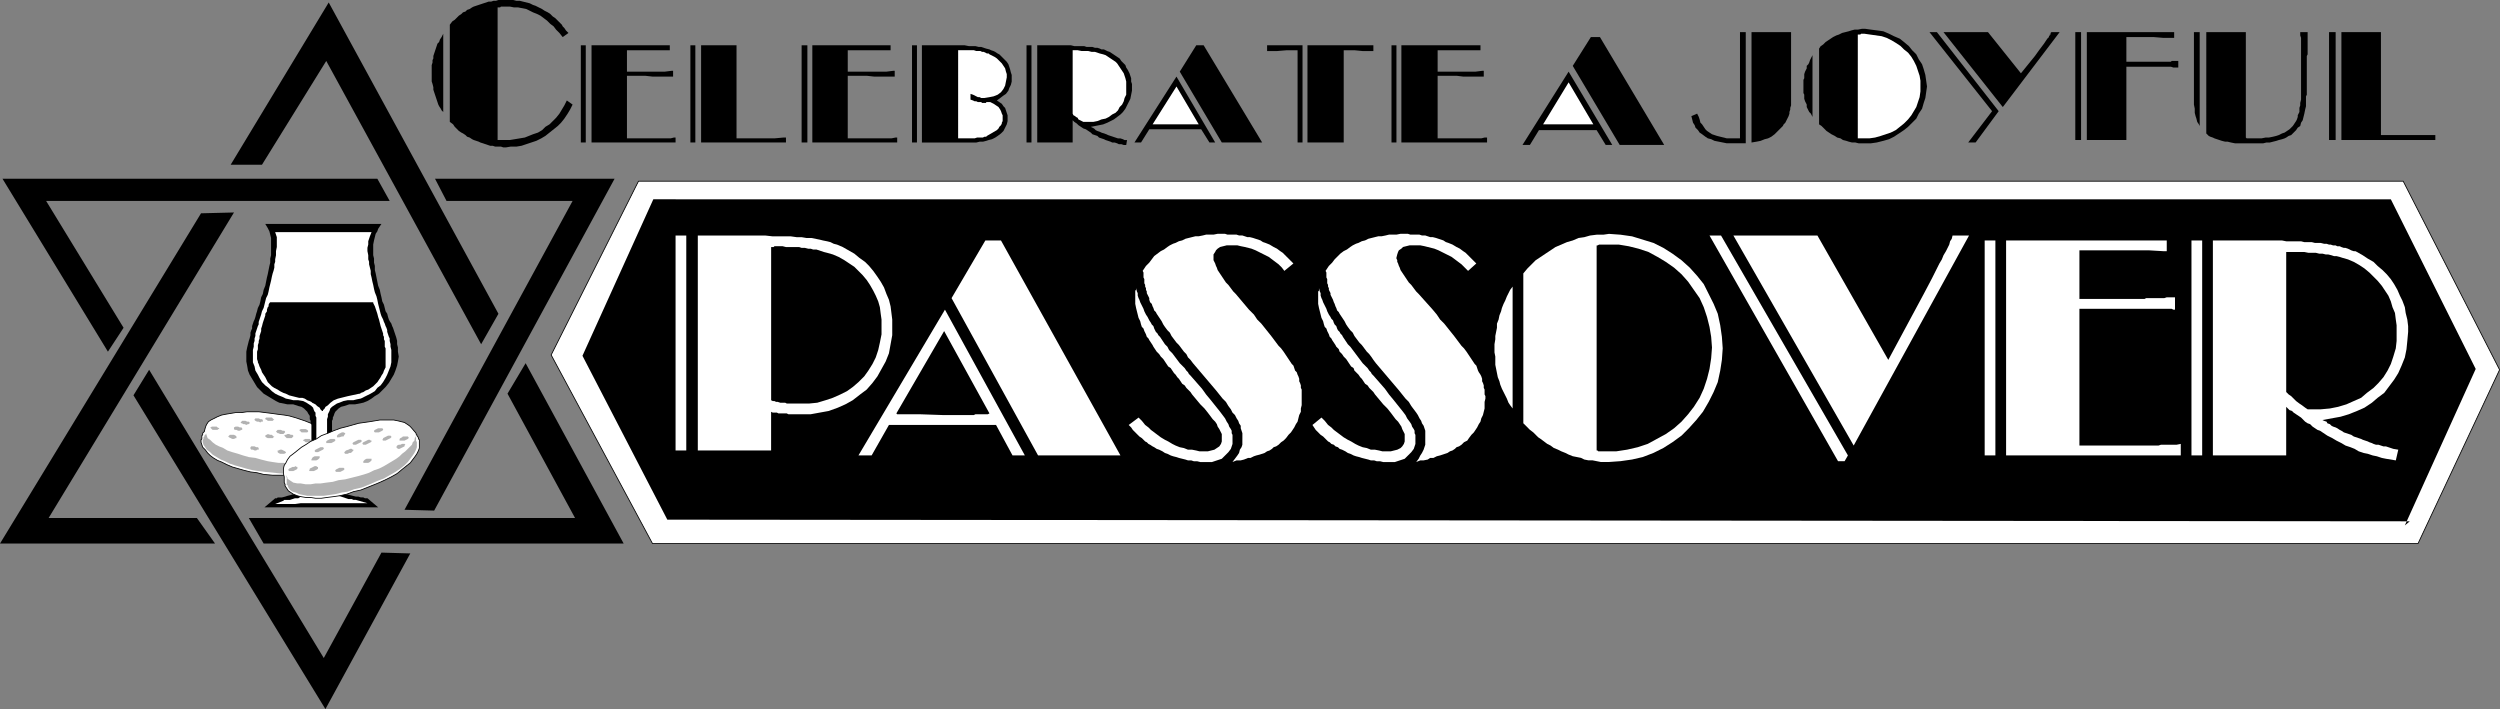 <?xml version="1.0" encoding="UTF-8" standalone="no"?>
<svg
   version="1.0"
   width="129.745mm"
   height="36.8mm"
   id="svg105"
   sodipodi:docname="Joyful Passover Title.wmf"
   xmlns:inkscape="http://www.inkscape.org/namespaces/inkscape"
   xmlns:sodipodi="http://sodipodi.sourceforge.net/DTD/sodipodi-0.dtd"
   xmlns="http://www.w3.org/2000/svg"
   xmlns:svg="http://www.w3.org/2000/svg">
  <rect width="100%" height="100%" fill="#808080" stroke="none"/>
  <sodipodi:namedview
     id="namedview105"
     pagecolor="#ffffff"
     bordercolor="#000000"
     borderopacity="0.25"
     inkscape:showpageshadow="2"
     inkscape:pageopacity="0.0"
     inkscape:pagecheckerboard="0"
     inkscape:deskcolor="#d1d1d1"
     inkscape:document-units="mm" />
  <defs
     id="defs1">
    <pattern
       id="WMFhbasepattern"
       patternUnits="userSpaceOnUse"
       width="6"
       height="6"
       x="0"
       y="0" />
  </defs>
  <path
     style="fill:#ffffff;fill-opacity:1;fill-rule:evenodd;stroke:none"
     d="m 40.077,84.647 -0.162,0.162 -0.162,0.162 v 0.323 l -0.162,0.162 v 0.162 0.323 0.162 l -0.162,0.162 v 0.485 l 0.162,0.485 0.162,0.485 0.485,0.485 0.485,0.646 0.485,0.485 0.646,0.485 0.808,0.485 0.808,0.323 0.97,0.485 1.131,0.485 1.131,0.323 1.131,0.323 1.293,0.323 1.293,0.162 1.293,0.323 1.778,0.162 h 1.616 1.454 1.454 1.131 l 1.131,-0.162 0.97,-0.323 0.97,-0.323 0.646,-0.162 0.808,-0.323 0.485,-0.485 0.485,-0.323 0.323,-0.485 0.323,-0.323 0.162,-0.485 0.162,-0.323 v -0.162 -0.162 -0.162 -0.323 -0.162 -0.323 -0.162 0 l -0.323,-1.454 -0.162,-0.485 -0.323,-0.485 -0.323,-0.323 -0.485,-0.485 -0.485,-0.323 -0.646,-0.485 -0.646,-0.323 -0.808,-0.485 -0.808,-0.323 -0.808,-0.323 -0.97,-0.323 -0.97,-0.323 -1.131,-0.323 -0.97,-0.162 -1.293,-0.162 -1.131,-0.162 -1.293,-0.162 -1.293,-0.162 h -1.131 -1.131 l -1.131,0.162 h -1.131 l -0.97,0.162 -0.97,0.162 -0.808,0.162 -0.808,0.323 -0.646,0.323 -0.646,0.323 -0.485,0.323 -0.323,0.485 -0.162,0.323 -0.162,0.485 z"
     id="path1" />
  <path
     style="fill:none;stroke:#000000;stroke-width:0.162px;stroke-linecap:round;stroke-linejoin:round;stroke-miterlimit:4;stroke-dasharray:none;stroke-opacity:1"
     d="m 40.077,84.647 v 0 l -0.162,0.162 -0.162,0.162 v 0.323 l -0.162,0.162 v 0.162 0.323 0.162 l -0.162,0.162 v 0 0.485 l 0.162,0.485 0.162,0.485 0.485,0.485 0.485,0.646 0.485,0.485 0.646,0.485 0.808,0.485 0.808,0.323 0.97,0.485 1.131,0.485 1.131,0.323 1.131,0.323 1.293,0.323 1.293,0.162 1.293,0.323 v 0 l 1.778,0.162 h 1.616 1.454 1.454 1.131 l 1.131,-0.162 0.97,-0.323 0.97,-0.323 0.646,-0.162 0.808,-0.323 0.485,-0.485 0.485,-0.323 0.323,-0.485 0.323,-0.323 0.162,-0.485 0.162,-0.323 v 0 -0.162 -0.162 -0.162 -0.323 -0.162 -0.323 -0.162 0 l -0.323,-1.454 v 0 l -0.162,-0.485 -0.323,-0.485 -0.323,-0.323 -0.485,-0.485 -0.485,-0.323 -0.646,-0.485 -0.646,-0.323 -0.808,-0.485 -0.808,-0.323 -0.808,-0.323 -0.97,-0.323 -0.97,-0.323 -1.131,-0.323 -0.97,-0.162 -1.293,-0.162 -1.131,-0.162 v 0 l -1.293,-0.162 -1.293,-0.162 h -1.131 -1.131 l -1.131,0.162 h -1.131 l -0.97,0.162 -0.97,0.162 -0.808,0.162 -0.808,0.323 -0.646,0.323 -0.646,0.323 -0.485,0.323 -0.323,0.485 -0.162,0.323 -0.162,0.485 -0.162,0.646"
     id="path2" />
  <path
     style="fill:#b2b2b2;fill-opacity:1;fill-rule:evenodd;stroke:none"
     d="m 40.4,84.97 v 0.162 l -0.162,0.162 -0.162,0.162 v 0.162 l -0.162,0.162 v 0.162 0.162 l -0.162,0.162 v 0.485 l 0.162,0.485 0.323,0.485 0.323,0.485 0.646,0.485 0.485,0.485 0.808,0.485 0.808,0.485 0.808,0.323 0.97,0.485 0.97,0.323 1.131,0.323 1.131,0.323 1.293,0.323 1.131,0.162 1.293,0.162 1.616,0.162 1.616,0.162 h 1.293 1.293 l 1.131,-0.162 1.131,-0.162 0.97,-0.162 0.808,-0.323 0.646,-0.323 0.646,-0.323 0.485,-0.323 0.485,-0.323 0.323,-0.485 0.323,-0.323 0.162,-0.323 v -0.323 l 0.162,-0.323 v -0.162 l 0.162,-0.323 v -0.323 l -0.485,0.808 -0.323,0.323 -0.485,0.162 -0.485,0.162 -0.646,0.323 -0.485,0.162 -0.646,0.162 -0.808,0.162 -0.808,0.162 -0.808,0.162 h -0.808 l -0.97,0.162 h -0.97 l -0.97,-0.162 h -0.97 l -1.131,-0.162 -0.97,-0.162 -1.293,-0.323 -1.131,-0.323 -1.293,-0.162 -1.131,-0.323 -0.97,-0.323 -1.131,-0.323 -0.97,-0.323 -0.808,-0.485 -0.808,-0.323 -0.646,-0.323 -0.646,-0.485 -0.485,-0.485 -0.485,-0.323 -0.162,-0.485 -0.162,-0.485 v -0.485 z"
     id="path3" />
  <path
     style="fill:#b2b2b2;fill-opacity:1;fill-rule:evenodd;stroke:none"
     d="m 52.843,85.939 h 0.323 0.323 l 0.162,-0.162 0.162,-0.162 H 53.651 l -0.162,-0.162 -0.162,-0.162 h -0.323 l -0.485,-0.162 -0.162,0.162 h -0.162 l -0.162,0.162 v 0.162 l 0.162,0.162 0.323,0.162 z"
     id="path4" />
  <path
     style="fill:#b2b2b2;fill-opacity:1;fill-rule:evenodd;stroke:none"
     d="m 54.944,85.132 h 0.323 0.323 l 0.162,-0.162 0.162,-0.162 v -0.162 l -0.162,-0.162 h -0.323 l -0.323,-0.162 h -0.323 -0.323 l -0.162,0.162 -0.162,0.162 0.162,0.162 0.162,0.162 h 0.162 z"
     id="path5" />
  <path
     style="fill:#b2b2b2;fill-opacity:1;fill-rule:evenodd;stroke:none"
     d="m 56.56,85.939 h 0.485 0.162 l 0.162,-0.162 0.162,-0.162 v -0.162 l -0.162,-0.162 h -0.323 l -0.323,-0.162 h -0.323 l -0.323,0.162 h -0.162 l -0.162,0.162 0.162,0.162 0.162,0.162 0.162,0.162 z"
     id="path6" />
  <path
     style="fill:#b2b2b2;fill-opacity:1;fill-rule:evenodd;stroke:none"
     d="m 60.277,86.747 h 0.323 0.323 l 0.162,-0.162 h 0.162 l -0.162,-0.162 -0.162,-0.162 -0.162,-0.162 h -0.323 -0.323 -0.323 l -0.162,0.162 h -0.162 v 0.162 l 0.323,0.162 0.162,0.162 z"
     id="path7" />
  <path
     style="fill:#b2b2b2;fill-opacity:1;fill-rule:evenodd;stroke:none"
     d="m 55.267,89.009 h 0.323 0.162 l 0.323,-0.162 v 0 -0.162 l -0.162,-0.162 -0.323,-0.162 -0.323,-0.162 h -0.323 l -0.323,0.162 h -0.162 v 0.162 0.162 l 0.162,0.162 0.323,0.162 z"
     id="path8" />
  <path
     style="fill:#b2b2b2;fill-opacity:1;fill-rule:evenodd;stroke:none"
     d="m 45.571,86.101 h 0.323 l 0.323,-0.162 h 0.162 v -0.162 -0.162 l -0.162,-0.162 -0.323,-0.162 h -0.323 -0.323 -0.162 l -0.162,0.162 -0.162,0.162 v 0 l 0.162,0.162 0.323,0.162 z"
     id="path9" />
  <path
     style="fill:#b2b2b2;fill-opacity:1;fill-rule:evenodd;stroke:none"
     d="m 47.995,83.193 0.323,0.162 0.323,-0.162 h 0.162 l 0.162,-0.162 v -0.162 l -0.162,-0.162 h -0.323 l -0.323,-0.162 h -0.323 -0.323 l -0.162,0.162 -0.162,0.162 0.162,0.162 h 0.162 l 0.162,0.162 z"
     id="path10" />
  <path
     style="fill:#b2b2b2;fill-opacity:1;fill-rule:evenodd;stroke:none"
     d="m 46.702,84.485 h 0.323 l 0.323,-0.162 h 0.162 v -0.162 -0.162 l -0.162,-0.162 h -0.323 l -0.323,-0.162 h -0.323 -0.162 l -0.323,0.162 v 0.162 0.162 l 0.162,0.162 h 0.323 z"
     id="path11" />
  <path
     style="fill:#b2b2b2;fill-opacity:1;fill-rule:evenodd;stroke:none"
     d="m 42.016,84.324 h 0.485 0.162 l 0.162,-0.162 h 0.162 v -0.162 l -0.323,-0.162 -0.162,-0.162 h -0.323 -0.323 -0.323 l -0.162,0.162 h -0.162 l 0.162,0.162 0.162,0.162 0.162,0.162 z"
     id="path12" />
  <path
     style="fill:#b2b2b2;fill-opacity:1;fill-rule:evenodd;stroke:none"
     d="m 59.469,84.809 h 0.323 0.323 0.162 l 0.162,-0.162 v -0.162 l -0.162,-0.162 -0.323,-0.162 h -0.323 -0.323 -0.323 l -0.162,0.162 h -0.162 l 0.162,0.162 0.162,0.162 0.162,0.162 z"
     id="path13" />
  <path
     style="fill:#b2b2b2;fill-opacity:1;fill-rule:evenodd;stroke:none"
     d="m 49.934,88.362 h 0.323 l 0.162,-0.162 h 0.323 v -0.162 -0.162 l -0.162,-0.162 h -0.323 l -0.323,-0.162 h -0.323 -0.323 l -0.162,0.162 v 0.162 0.162 l 0.162,0.162 h 0.323 z"
     id="path14" />
  <path
     style="fill:#b2b2b2;fill-opacity:1;fill-rule:evenodd;stroke:none"
     d="m 52.843,82.547 h 0.323 0.323 l 0.162,-0.162 h 0.162 l -0.162,-0.162 -0.162,-0.162 -0.162,-0.162 h -0.323 -0.323 -0.323 -0.162 l -0.162,0.162 v 0.162 l 0.323,0.162 0.162,0.162 z"
     id="path15" />
  <path
     style="fill:#b2b2b2;fill-opacity:1;fill-rule:evenodd;stroke:none"
     d="m 50.742,82.709 0.323,0.162 0.162,-0.162 h 0.323 v -0.162 -0.162 l -0.162,-0.162 h -0.323 l -0.323,-0.162 h -0.323 -0.323 l -0.162,0.162 v 0.162 0 l 0.162,0.162 0.323,0.162 z"
     id="path16" />
  <path
     style="fill:#b2b2b2;fill-opacity:1;fill-rule:evenodd;stroke:none"
     d="m 61.893,89.332 h 0.323 l 0.323,-0.162 h 0.162 l 0.162,-0.162 v -0.162 l -0.162,-0.162 H 62.378 l -0.323,-0.162 h -0.323 -0.323 l -0.162,0.162 -0.162,0.162 0.162,0.162 h 0.162 l 0.162,0.162 z"
     id="path17" />
  <path
     style="fill:#b2b2b2;fill-opacity:1;fill-rule:evenodd;stroke:none"
     d="m 63.024,88.201 0.485,0.162 0.162,-0.162 h 0.162 l 0.162,-0.162 v -0.162 l -0.162,-0.162 h -0.323 l -0.323,-0.162 h -0.323 -0.323 l -0.162,0.162 -0.162,0.162 0.162,0.162 h 0.162 l 0.162,0.162 z"
     id="path18" />
  <path
     style="fill:#ffffff;fill-opacity:1;fill-rule:evenodd;stroke:none"
     d="m 127.987,35.539 h 343.4 l 18.907,36.993 -15.998,34.085 H 471.387 127.987 L 108.11,69.624 125.24,35.539 Z"
     id="path19" />
  <path
     style="fill:none;stroke:#000000;stroke-width:0.162px;stroke-linecap:round;stroke-linejoin:round;stroke-miterlimit:4;stroke-dasharray:none;stroke-opacity:1"
     d="m 127.987,35.539 h 343.4 l 18.907,36.993 -15.998,34.085 H 471.387 127.987 L 108.11,69.624 125.24,35.539 h 2.747"
     id="path20" />
  <path
     style="fill:#000000;fill-opacity:1;fill-rule:evenodd;stroke:none"
     d="m 133.643,39.093 h 335.32 l 16.645,33.277 -13.898,30.693 0.97,-0.808 -341.784,-0.323 -16.645,-32.146 13.898,-30.693 z"
     id="path21" />
  <path
     style="fill:#000000;fill-opacity:1;fill-rule:evenodd;stroke:none"
     d="M 42.178,106.616 H 0 L 39.43,41.839 45.894,41.677 9.534,101.609 H 38.622 Z"
     id="path22" />
  <path
     style="fill:#000000;fill-opacity:1;fill-rule:evenodd;stroke:none"
     d="M 74.013,35.054 H 0.485 L 21.17,68.978 24.24,64.293 9.05,39.416 H 76.437 Z"
     id="path23" />
  <path
     style="fill:#000000;fill-opacity:1;fill-rule:evenodd;stroke:none"
     d="M 74.821,108.393 63.509,129.071 29.25,72.531 26.179,77.539 63.832,139.086 80.477,108.555 Z"
     id="path24" />
  <path
     style="fill:#000000;fill-opacity:1;fill-rule:evenodd;stroke:none"
     d="M 94.374,67.524 63.994,11.954 51.389,32.308 H 45.248 L 64.478,0.485 97.768,61.547 Z"
     id="path25" />
  <path
     style="fill:#000000;fill-opacity:1;fill-rule:evenodd;stroke:none"
     d="M 85.163,100.155 120.553,35.054 H 85.325 l 2.262,4.362 H 112.312 L 79.346,99.993 Z"
     id="path26" />
  <path
     style="fill:#000000;fill-opacity:1;fill-rule:evenodd;stroke:none"
     d="m 103.101,71.239 19.23,35.377 H 51.712 l -2.909,-5.008 H 112.797 L 99.545,77.216 Z"
     id="path27" />
  <path
     style="fill:#000000;fill-opacity:1;fill-rule:evenodd;stroke:none"
     d="m 84.678,14.377 v -0.485 -0.485 -0.646 l 0.162,-0.485 v -0.485 l 0.162,-0.323 v -0.485 l 0.162,-0.485 0.162,-0.485 0.162,-0.485 0.162,-0.485 0.162,-0.485 0.323,-0.323 0.162,-0.485 0.323,-0.485 0.323,-0.646 V 21.969 l -0.323,-0.323 -0.162,-0.323 -0.323,-0.485 -0.162,-0.323 -0.162,-0.485 -0.162,-0.485 -0.162,-0.485 -0.162,-0.485 -0.162,-0.485 -0.162,-0.485 v -0.485 l -0.162,-0.646 -0.162,-0.485 v -0.485 -0.646 z"
     id="path28" />
  <path
     style="fill:#000000;fill-opacity:1;fill-rule:evenodd;stroke:none"
     d="m 99.222,28.916 h -0.485 l -0.485,-0.162 h -0.646 -0.485 l -0.485,-0.162 h -0.485 l -0.485,-0.162 -0.485,-0.162 -0.485,-0.162 -0.485,-0.162 -0.323,-0.162 -0.485,-0.162 -0.485,-0.162 -0.323,-0.162 -0.485,-0.323 -0.485,-0.162 -0.323,-0.323 -0.485,-0.323 -0.323,-0.162 -0.485,-0.323 -0.323,-0.323 -0.485,-0.485 -0.323,-0.485 -0.646,-0.485 V 4.846 l 0.485,-0.646 0.485,-0.323 0.485,-0.485 0.323,-0.323 0.485,-0.323 0.323,-0.323 0.485,-0.162 0.323,-0.323 0.485,-0.162 0.485,-0.323 0.323,-0.162 0.485,-0.162 0.485,-0.162 0.485,-0.162 0.485,-0.162 0.485,-0.162 0.485,-0.162 h 0.485 l 0.485,-0.162 H 97.283 L 97.768,0 h 0.485 0.485 0.485 0.808 0.646 l 0.646,0.162 h 0.646 l 0.646,0.162 0.646,0.162 0.646,0.162 0.646,0.323 0.485,0.162 0.646,0.323 0.646,0.323 0.485,0.323 0.646,0.323 0.485,0.323 0.485,0.485 0.485,0.323 0.323,0.323 0.323,0.323 0.323,0.323 0.323,0.323 0.162,0.323 0.323,0.323 0.323,0.485 0.485,0.485 -1.131,0.808 -0.646,-0.808 -0.646,-0.646 -0.485,-0.646 -0.646,-0.485 -0.646,-0.646 -0.646,-0.485 -0.646,-0.485 -0.646,-0.323 -0.808,-0.323 -0.646,-0.323 -0.646,-0.323 -0.808,-0.162 -0.808,-0.162 h -0.808 l -0.808,-0.162 h -0.808 -0.162 -0.162 -0.323 -0.162 -0.162 l -0.162,0.162 H 97.768 97.606 V 27.462 h 0.162 0.162 0.323 0.162 0.162 0.162 0.162 0.162 0.97 l 0.97,-0.162 0.97,-0.162 0.97,-0.162 0.808,-0.323 0.808,-0.323 0.97,-0.323 0.808,-0.485 0.646,-0.646 0.808,-0.485 0.646,-0.646 0.646,-0.646 0.646,-0.808 0.485,-0.808 0.485,-0.808 0.485,-0.969 1.131,0.808 -0.485,0.969 -0.485,0.808 -0.646,0.969 -0.646,0.808 -0.646,0.646 -0.808,0.646 -0.808,0.646 -0.808,0.646 -0.808,0.485 -0.97,0.485 -0.97,0.323 -0.97,0.323 -0.97,0.323 -0.97,0.162 h -1.131 z"
     id="path29" />
  <path
     style="fill:#000000;fill-opacity:1;fill-rule:evenodd;stroke:none"
     d="M 113.928,27.946 V 8.885 h 0.97 V 27.946 Z"
     id="path30" />
  <path
     style="fill:#000000;fill-opacity:1;fill-rule:evenodd;stroke:none"
     d="M 116.029,27.946 V 8.885 h 15.352 v 0.969 h -0.485 -0.485 -0.646 -0.485 -0.646 -0.485 -0.646 -0.485 -0.485 -3.555 v 4.2 h 2.747 1.616 1.616 1.454 l 1.293,-0.162 h 0.323 v 1.131 h -0.485 -0.162 -0.323 -0.323 -0.323 -0.323 -0.323 -0.323 -0.323 -1.131 l -1.454,-0.162 h -3.555 v 12.277 h 1.939 1.778 1.778 0.485 0.323 0.323 0.485 0.485 0.323 0.646 l 0.646,-0.162 h 0.323 v 0.969 z"
     id="path31" />
  <path
     style="fill:#000000;fill-opacity:1;fill-rule:evenodd;stroke:none"
     d="M 135.421,27.946 V 8.885 h 0.97 V 27.946 Z"
     id="path32" />
  <path
     style="fill:#000000;fill-opacity:1;fill-rule:evenodd;stroke:none"
     d="M 137.521,27.946 V 8.885 h 6.949 V 27.139 h 2.424 1.293 1.778 1.939 l 1.778,-0.162 h 0.485 v 0.969 z"
     id="path33" />
  <path
     style="fill:#000000;fill-opacity:1;fill-rule:evenodd;stroke:none"
     d="M 157.237,27.946 V 8.885 h 1.131 V 27.946 Z"
     id="path34" />
  <path
     style="fill:#000000;fill-opacity:1;fill-rule:evenodd;stroke:none"
     d="M 159.337,27.946 V 8.885 h 15.352 v 0.969 h -0.323 -0.485 -0.646 -0.485 -0.646 -0.646 -0.485 -0.485 -0.485 -3.717 v 4.2 h 2.747 1.616 1.616 1.616 l 1.293,-0.162 h 0.323 v 1.131 h -0.485 -0.162 -0.323 -0.323 -0.323 -0.323 -0.323 -0.323 -0.323 -1.131 l -1.454,-0.162 h -3.717 v 12.277 h 2.101 1.778 1.778 0.323 0.485 0.323 0.485 0.323 0.485 0.485 l 0.808,-0.162 h 0.323 v 0.969 z"
     id="path35" />
  <path
     style="fill:#000000;fill-opacity:1;fill-rule:evenodd;stroke:none"
     d="m 180.83,8.885 h 7.595 0.808 l 0.808,0.162 h 0.646 0.646 l 0.646,0.162 h 0.485 l 0.485,0.162 0.485,0.162 0.646,0.162 0.323,0.162 0.485,0.162 0.323,0.162 0.485,0.323 0.323,0.162 0.323,0.323 0.323,0.323 0.485,0.485 0.323,0.323 0.323,0.485 0.162,0.485 0.162,0.485 0.162,0.646 0.162,0.485 v 0.485 0.808 l -0.162,0.646 -0.323,0.646 -0.162,0.485 -0.485,0.646 -0.485,0.323 -0.646,0.485 -0.646,0.485 0.485,0.323 0.485,0.323 0.323,0.485 0.323,0.323 0.162,0.485 0.162,0.485 0.162,0.485 v 0.485 0.646 l -0.162,0.646 -0.323,0.646 -0.323,0.646 -0.485,0.485 -0.646,0.485 -0.485,0.323 -0.646,0.323 -0.646,0.162 -0.485,0.162 -0.646,0.162 h -0.646 l -0.646,0.162 h -0.808 -0.808 -0.97 -8.08 z"
     id="path36" />
  <path
     style="fill:#000000;fill-opacity:1;fill-rule:evenodd;stroke:none"
     d="M 178.891,27.946 V 8.885 h 0.97 V 27.946 Z"
     id="path37" />
  <path
     style="fill:#000000;fill-opacity:1;fill-rule:evenodd;stroke:none"
     d="M 201.353,27.946 V 8.885 h 0.97 V 27.946 Z"
     id="path38" />
  <path
     style="fill:#000000;fill-opacity:1;fill-rule:evenodd;stroke:none"
     d="m 213.958,26.008 -0.485,-0.323 -0.485,-0.323 -0.485,-0.162 -0.485,-0.323 -0.485,-0.323 -0.323,-0.323 -0.485,-0.323 -0.323,-0.323 v 4.362 h -6.949 V 8.885 h 5.171 0.808 0.646 l 0.646,0.162 h 0.646 0.646 0.646 l 0.485,0.162 h 0.646 0.485 l 0.485,0.162 h 0.485 l 0.485,0.162 0.323,0.162 h 0.485 l 0.323,0.162 0.323,0.162 0.485,0.162 0.485,0.323 0.485,0.323 0.485,0.323 0.485,0.323 0.323,0.485 0.323,0.323 0.485,0.485 0.162,0.485 0.323,0.485 0.323,0.646 0.162,0.485 0.162,0.485 v 0.646 l 0.162,0.485 v 0.646 0.646 l -0.162,0.808 -0.162,0.808 -0.323,0.646 -0.323,0.646 -0.323,0.646 -0.485,0.646 -0.485,0.485 -0.646,0.485 -0.646,0.485 -0.646,0.323 -0.646,0.323 -0.808,0.323 -0.808,0.162 -0.808,0.162 -0.808,0.162 0.323,0.162 0.323,0.162 0.323,0.323 0.323,0.162 0.485,0.162 0.323,0.162 0.485,0.162 0.485,0.162 0.323,0.162 0.485,0.162 0.485,0.162 0.485,0.162 0.485,0.162 h 0.485 l 0.485,0.162 0.323,0.162 h 0.485 l -0.162,0.969 h -0.485 l -0.485,-0.162 h -0.485 l -0.323,-0.162 -0.485,-0.162 h -0.485 l -0.323,-0.162 -0.485,-0.162 -0.485,-0.162 -0.323,-0.162 -0.485,-0.162 -0.485,-0.162 -0.323,-0.323 -0.485,-0.162 -0.485,-0.162 z"
     id="path39" />
  <path
     style="fill:#000000;fill-opacity:1;fill-rule:evenodd;stroke:none"
     d="m 237.229,27.946 -1.616,-2.585 h -0.485 -1.939 -2.747 -2.101 -2.424 -0.485 l -1.616,2.585 h -1.293 l 8.242,-12.923 7.595,12.923 z"
     id="path40" />
  <path
     style="fill:#000000;fill-opacity:1;fill-rule:evenodd;stroke:none"
     d="m 239.653,27.946 -8.242,-13.892 3.232,-5.169 h 1.454 l 11.474,19.062 z"
     id="path41" />
  <path
     style="fill:#000000;fill-opacity:1;fill-rule:evenodd;stroke:none"
     d="M 254.52,27.946 V 9.854 h -0.485 -1.616 l -1.939,0.162 h -1.454 -0.485 V 8.885 h 6.949 V 27.946 Z"
     id="path42" />
  <path
     style="fill:#000000;fill-opacity:1;fill-rule:evenodd;stroke:none"
     d="M 256.459,27.946 V 8.885 h 12.928 v 1.131 h -0.485 -1.616 l -1.616,-0.162 h -1.616 -0.485 V 27.946 Z"
     id="path43" />
  <path
     style="fill:#000000;fill-opacity:1;fill-rule:evenodd;stroke:none"
     d="M 272.942,27.946 V 8.885 h 0.97 V 27.946 Z"
     id="path44" />
  <path
     style="fill:#000000;fill-opacity:1;fill-rule:evenodd;stroke:none"
     d="M 274.881,27.946 V 8.885 h 15.514 v 0.969 h -0.485 -0.485 -0.646 -0.485 -0.646 -0.485 -0.646 -0.485 -0.485 -3.555 v 4.2 h 2.747 1.616 1.616 1.454 l 1.293,-0.162 h 0.323 v 1.131 h -0.323 -0.323 -0.323 -0.323 -0.323 -0.323 -0.323 -0.162 -0.323 -1.293 l -1.293,-0.162 h -3.717 v 12.277 h 1.939 1.939 1.616 0.485 0.323 0.485 0.323 0.485 0.485 0.485 l 0.646,-0.162 h 0.485 v 0.969 z"
     id="path45" />
  <path
     style="fill:#ffffff;fill-opacity:1;fill-rule:evenodd;stroke:none"
     d="M 132.512,88.362 V 46.2 h 2.101 v 42.162 z"
     id="path46" />
  <path
     style="fill:#ffffff;fill-opacity:1;fill-rule:evenodd;stroke:none"
     d="M 136.875,88.362 V 46.2 h 11.797 1.454 l 1.454,0.162 h 1.293 1.131 1.131 l 1.131,0.162 h 0.97 l 0.97,0.162 h 0.97 l 0.808,0.162 0.808,0.162 0.646,0.162 0.808,0.162 0.646,0.162 0.646,0.323 0.646,0.162 1.131,0.485 1.131,0.646 1.131,0.646 0.97,0.808 1.131,0.808 0.808,0.808 0.808,0.969 0.808,1.131 0.646,0.969 0.646,1.131 0.485,1.292 0.485,1.131 0.323,1.292 0.162,1.292 0.162,1.292 v 1.292 1.777 l -0.323,1.777 -0.323,1.777 -0.646,1.615 -0.808,1.454 -0.808,1.454 -0.97,1.292 -1.131,1.292 -1.293,0.969 -1.454,1.131 -1.454,0.808 -1.454,0.646 -1.778,0.646 -1.778,0.323 -1.778,0.323 h -1.939 -0.323 -0.323 -0.323 -0.323 -0.485 -0.323 -0.323 l -0.323,-0.162 h -0.485 -0.323 -0.323 -0.485 l -0.323,-0.162 h -0.485 -0.323 l -0.323,-0.162 v 7.592 z"
     id="path47" />
  <path
     style="fill:#ffffff;fill-opacity:1;fill-rule:evenodd;stroke:none"
     d="m 198.606,89.332 -3.232,-5.977 h -0.97 -4.04 -5.656 -4.525 -4.848 -0.97 l -3.394,5.977 h -2.586 l 16.968,-28.593 15.675,28.593 z"
     id="path48" />
  <path
     style="fill:#ffffff;fill-opacity:1;fill-rule:evenodd;stroke:none"
     d="m 203.616,89.332 -16.968,-30.854 6.626,-11.308 h 3.07 l 23.432,42.162 z"
     id="path49" />
  <path
     style="fill:#ffffff;fill-opacity:1;fill-rule:evenodd;stroke:none"
     d="m 225.432,62.839 0.323,0.485 0.162,0.323 0.323,0.323 0.162,0.485 0.162,0.323 0.162,0.323 0.323,0.323 0.162,0.323 0.323,0.323 0.323,0.485 0.323,0.485 0.323,0.485 0.485,0.485 0.323,0.646 0.646,0.646 0.485,0.646 0.485,0.646 0.485,0.646 0.485,0.485 0.485,0.485 0.323,0.485 0.323,0.323 0.162,0.323 0.323,0.323 2.262,2.585 0.808,1.131 0.808,0.969 0.646,0.808 0.646,0.808 0.646,0.808 0.485,0.646 0.485,0.646 0.323,0.646 0.323,0.485 0.162,0.485 0.323,0.485 0.162,0.323 v 0.485 l 0.162,0.323 v 0.485 0.323 0.969 l -0.323,0.969 -0.485,0.646 -0.646,0.646 -0.646,0.646 -0.97,0.323 -0.97,0.323 h -1.131 -0.646 -0.485 l -0.646,-0.162 h -0.646 l -0.485,-0.162 h -0.646 l -0.485,-0.162 -0.646,-0.162 -0.646,-0.162 -0.485,-0.162 -0.646,-0.162 -0.485,-0.162 -0.646,-0.323 -0.485,-0.162 -0.485,-0.323 -0.646,-0.323 -0.485,-0.162 -0.485,-0.323 -0.323,-0.162 -0.485,-0.323 -0.323,-0.162 -0.323,-0.323 -0.323,-0.162 -0.323,-0.323 -0.323,-0.323 -0.485,-0.323 -0.323,-0.323 -0.323,-0.323 -0.323,-0.323 -0.323,-0.323 -0.323,-0.485 -0.485,-0.485 1.939,-1.454 0.646,0.646 0.646,0.808 0.646,0.485 0.485,0.485 0.646,0.485 0.646,0.485 0.646,0.485 0.808,0.485 0.646,0.323 0.808,0.485 0.646,0.323 0.808,0.323 0.808,0.162 0.808,0.323 h 0.808 l 0.808,0.162 0.646,0.162 h 0.808 0.808 l 0.646,-0.162 0.646,-0.162 0.485,-0.323 0.485,-0.323 0.323,-0.485 0.162,-0.485 v -0.485 -0.323 -0.323 -0.323 l -0.162,-0.323 -0.162,-0.323 -0.162,-0.323 -0.323,-0.485 -0.162,-0.485 -0.323,-0.485 -0.485,-0.485 -0.485,-0.646 -0.485,-0.646 -0.646,-0.808 -0.808,-0.808 -0.808,-0.969 -0.808,-0.969 -0.323,-0.485 -0.485,-0.485 -0.323,-0.323 -0.323,-0.485 -0.485,-0.323 -0.323,-0.485 -0.323,-0.485 -0.323,-0.323 -0.323,-0.485 -0.323,-0.323 -0.323,-0.485 -0.323,-0.485 -0.485,-0.323 -0.323,-0.485 -0.323,-0.485 -0.323,-0.485 -0.485,-0.485 -0.323,-0.485 -0.485,-0.485 -0.323,-0.485 -0.323,-0.485 -0.162,-0.323 -0.323,-0.485 -0.323,-0.485 -0.162,-0.323 -0.323,-0.323 -0.162,-0.485 -0.162,-0.323 -0.162,-0.323 -0.162,-0.485 -0.323,-0.323 -0.162,-0.485 -0.162,-0.646 -0.323,-0.646 -0.162,-0.646 -0.162,-0.646 -0.162,-0.646 -0.162,-0.808 v -0.646 -0.646 -0.323 -0.162 -0.162 -0.323 -0.162 -0.162 l 0.162,-0.162 v -0.323 l 0.162,0.646 0.162,0.323 v 0.485 l 0.162,0.485 0.162,0.323 0.162,0.485 0.162,0.323 0.162,0.323 0.162,0.323 0.162,0.323 0.162,0.485 0.162,0.323 0.162,0.323 0.323,0.485 0.162,0.323 z"
     id="path50" />
  <path
     style="fill:#ffffff;fill-opacity:1;fill-rule:evenodd;stroke:none"
     d="m 243.693,85.939 v -0.485 -0.485 l -0.162,-0.485 -0.162,-0.485 v -0.485 l -0.323,-0.485 -0.162,-0.485 -0.323,-0.485 -0.323,-0.646 -0.485,-0.485 -0.323,-0.646 -0.485,-0.646 -0.485,-0.808 -0.646,-0.646 -0.646,-0.808 -0.646,-0.808 -4.525,-5.331 -0.485,-0.646 -0.485,-0.485 -0.323,-0.646 -0.485,-0.485 -0.485,-0.646 -0.485,-0.646 -0.485,-0.485 -0.485,-0.646 -0.485,-0.646 -0.323,-0.646 -0.485,-0.485 -0.485,-0.646 -0.323,-0.485 -0.323,-0.646 -0.323,-0.485 -0.323,-0.485 -0.323,-0.485 -0.162,-0.323 -0.323,-0.323 -0.162,-0.485 -0.162,-0.323 -0.162,-0.485 -0.323,-0.323 -0.162,-0.485 v -0.323 l -0.162,-0.323 -0.162,-0.323 -0.162,-0.323 v -0.323 l -0.162,-0.323 v -0.323 l -0.162,-0.323 v -0.323 l -0.162,-0.323 v -0.323 -0.485 l -0.162,-0.323 v -0.485 -0.485 l -0.162,-0.323 0.646,-0.969 0.646,-0.646 0.485,-0.646 0.485,-0.646 0.646,-0.485 0.646,-0.485 0.646,-0.323 0.646,-0.485 0.485,-0.323 0.646,-0.323 0.485,-0.162 0.646,-0.323 0.646,-0.162 0.646,-0.323 0.646,-0.162 0.646,-0.162 0.646,-0.162 h 0.646 l 0.808,-0.162 0.646,-0.162 h 0.808 0.646 l 0.808,-0.162 h 0.808 0.646 l 0.485,0.162 h 0.646 0.485 0.646 l 0.485,0.162 h 0.646 l 0.485,0.162 0.485,0.162 h 0.485 l 0.646,0.162 0.485,0.162 0.485,0.162 0.485,0.162 0.485,0.323 0.485,0.162 0.808,0.323 0.808,0.485 0.646,0.323 0.646,0.485 0.485,0.323 0.646,0.646 0.646,0.646 0.808,0.808 -1.778,1.454 -0.485,-0.646 -0.646,-0.646 -0.646,-0.485 -0.646,-0.485 -0.646,-0.485 -0.646,-0.323 -0.646,-0.323 -0.646,-0.323 -0.646,-0.323 -0.808,-0.323 -0.646,-0.162 -0.646,-0.162 -0.808,-0.162 -0.646,-0.162 h -0.646 -0.808 -0.646 l -0.646,0.162 -0.646,0.162 -0.485,0.323 -0.323,0.323 -0.162,0.323 -0.323,0.485 v 0.646 0.162 0.323 l 0.162,0.323 0.162,0.323 0.162,0.485 0.162,0.323 0.162,0.485 0.323,0.485 0.323,0.485 0.323,0.485 0.323,0.485 0.323,0.485 0.485,0.485 0.485,0.646 0.485,0.646 0.485,0.485 2.586,3.069 0.97,0.969 0.646,0.969 0.808,0.808 0.646,0.808 0.646,0.808 0.646,0.808 0.485,0.646 0.485,0.646 0.485,0.646 0.485,0.485 0.485,0.646 0.323,0.485 0.323,0.485 0.323,0.485 0.323,0.485 0.323,0.485 0.323,0.323 0.162,0.485 0.162,0.485 0.323,0.323 0.162,0.485 0.162,0.323 0.162,0.485 v 0.485 l 0.162,0.323 0.162,0.485 v 0.485 l 0.162,0.323 v 0.485 0.485 0.323 0.485 0.646 0.646 l -0.162,0.646 v 0.646 l -0.323,0.646 -0.162,0.646 -0.162,0.646 -0.323,0.485 -0.323,0.646 -0.323,0.485 -0.323,0.485 -0.485,0.485 -0.485,0.646 -0.485,0.485 -0.485,0.323 -0.485,0.485 -0.485,0.323 -0.485,0.162 -0.323,0.323 -0.485,0.323 -0.485,0.162 -0.485,0.323 -0.485,0.162 -0.485,0.162 -0.646,0.162 -0.485,0.162 -0.646,0.323 h -0.485 l -0.808,0.323 -0.646,0.162 h -0.808 l -0.808,0.323 0.485,-0.646 0.485,-0.646 0.323,-0.485 0.162,-0.646 0.323,-0.485 0.162,-0.485 v -0.646 z"
     id="path51" />
  <path
     style="fill:#ffffff;fill-opacity:1;fill-rule:evenodd;stroke:none"
     d="m 261.469,62.839 0.162,0.485 0.162,0.323 0.323,0.323 0.162,0.485 0.162,0.323 0.323,0.323 0.162,0.323 0.323,0.323 0.162,0.323 0.323,0.485 0.323,0.485 0.323,0.485 0.485,0.485 0.485,0.646 0.485,0.646 0.485,0.646 0.485,0.646 0.485,0.646 0.485,0.485 0.485,0.485 0.323,0.485 0.323,0.323 0.162,0.323 0.323,0.323 2.262,2.585 0.808,1.131 0.808,0.969 0.646,0.808 0.646,0.808 0.646,0.808 0.485,0.646 0.323,0.646 0.485,0.646 0.323,0.485 0.162,0.485 0.323,0.485 0.162,0.323 v 0.485 l 0.162,0.323 v 0.485 0.323 0.969 l -0.323,0.969 -0.485,0.646 -0.646,0.646 -0.646,0.646 -0.97,0.323 -0.97,0.323 h -1.131 -0.646 -0.485 l -0.646,-0.162 h -0.646 l -0.485,-0.162 h -0.646 l -0.485,-0.162 -0.646,-0.162 -0.646,-0.162 -0.485,-0.162 -0.646,-0.162 -0.485,-0.162 -0.646,-0.323 -0.485,-0.162 -0.485,-0.323 -0.646,-0.323 -0.485,-0.162 -0.323,-0.323 -0.485,-0.162 -0.323,-0.323 -0.485,-0.162 -0.323,-0.323 -0.323,-0.162 -0.323,-0.323 -0.323,-0.323 -0.323,-0.323 -0.485,-0.323 -0.323,-0.323 -0.323,-0.323 -0.323,-0.323 -0.323,-0.485 -0.323,-0.485 1.778,-1.454 0.646,0.646 0.646,0.808 0.646,0.485 0.485,0.485 0.646,0.485 0.646,0.485 0.646,0.485 0.808,0.485 0.646,0.323 0.808,0.485 0.646,0.323 0.808,0.323 0.808,0.162 0.808,0.323 h 0.808 l 0.808,0.162 0.646,0.162 h 0.808 0.808 l 0.646,-0.162 0.646,-0.162 0.646,-0.323 0.323,-0.323 0.323,-0.485 0.162,-0.485 v -0.485 -0.323 -0.323 -0.323 l -0.162,-0.323 -0.162,-0.323 -0.162,-0.323 -0.162,-0.485 -0.323,-0.485 -0.323,-0.485 -0.485,-0.485 -0.485,-0.646 -0.485,-0.646 -0.646,-0.808 -0.808,-0.808 -0.808,-0.969 -0.808,-0.969 -0.323,-0.485 -0.485,-0.485 -0.323,-0.323 -0.323,-0.485 -0.485,-0.323 -0.323,-0.485 -0.323,-0.485 -0.323,-0.323 -0.323,-0.485 -0.323,-0.323 -0.485,-0.485 -0.162,-0.485 -0.485,-0.323 -0.323,-0.485 -0.323,-0.485 -0.323,-0.485 -0.485,-0.485 -0.323,-0.485 -0.485,-0.485 -0.162,-0.485 -0.485,-0.485 -0.162,-0.323 -0.323,-0.485 -0.323,-0.485 -0.162,-0.323 -0.323,-0.323 -0.162,-0.485 -0.162,-0.323 -0.162,-0.323 -0.162,-0.485 -0.323,-0.323 -0.162,-0.485 -0.162,-0.646 -0.323,-0.646 -0.162,-0.646 -0.162,-0.646 -0.162,-0.646 -0.162,-0.808 v -0.646 -0.646 -0.323 -0.162 -0.162 -0.323 -0.162 l 0.162,-0.162 v -0.162 -0.323 l 0.162,0.646 0.162,0.323 v 0.485 l 0.162,0.485 0.162,0.323 0.162,0.485 0.162,0.323 0.162,0.323 0.162,0.323 0.162,0.323 0.162,0.485 0.162,0.323 0.162,0.323 0.323,0.485 0.162,0.323 z"
     id="path52" />
  <path
     style="fill:#ffffff;fill-opacity:1;fill-rule:evenodd;stroke:none"
     d="m 279.568,85.939 v -0.485 -0.485 -0.485 l -0.162,-0.485 -0.162,-0.485 -0.323,-0.485 -0.162,-0.485 -0.323,-0.485 -0.323,-0.646 -0.323,-0.485 -0.485,-0.646 -0.485,-0.646 -0.485,-0.808 -0.646,-0.646 -0.646,-0.808 -0.646,-0.808 -4.525,-5.331 -0.485,-0.646 -0.323,-0.485 -0.485,-0.646 -0.485,-0.485 -0.485,-0.646 -0.485,-0.646 -0.485,-0.485 -0.485,-0.646 -0.485,-0.646 -0.323,-0.646 -0.485,-0.485 -0.485,-0.646 -0.323,-0.485 -0.323,-0.646 -0.323,-0.485 -0.323,-0.485 -0.323,-0.485 -0.162,-0.323 -0.323,-0.323 -0.162,-0.485 -0.162,-0.323 -0.162,-0.485 -0.162,-0.323 -0.162,-0.485 -0.162,-0.323 -0.162,-0.323 -0.162,-0.323 v -0.323 l -0.162,-0.323 -0.162,-0.323 v -0.323 l -0.162,-0.323 v -0.323 l -0.162,-0.323 v -0.323 -0.485 l -0.162,-0.323 v -0.485 -0.485 l -0.162,-0.323 0.646,-0.969 0.646,-0.646 0.485,-0.646 0.646,-0.646 0.485,-0.485 0.646,-0.485 0.646,-0.323 0.646,-0.485 0.485,-0.323 0.646,-0.323 0.485,-0.162 0.646,-0.323 0.646,-0.162 0.646,-0.323 0.646,-0.162 0.646,-0.162 0.646,-0.162 h 0.646 l 0.808,-0.162 0.646,-0.162 h 0.808 0.646 l 0.808,-0.162 h 0.808 0.646 l 0.485,0.162 h 0.646 0.646 0.485 l 0.485,0.162 h 0.646 l 0.485,0.162 0.485,0.162 h 0.485 l 0.646,0.162 0.485,0.162 0.485,0.162 0.485,0.162 0.485,0.323 0.485,0.162 0.808,0.323 0.808,0.485 0.646,0.323 0.646,0.485 0.485,0.323 0.646,0.646 0.646,0.646 0.808,0.808 -1.616,1.454 -0.646,-0.646 -0.646,-0.646 -0.646,-0.485 -0.646,-0.485 -0.646,-0.485 -0.646,-0.323 -0.646,-0.323 -0.646,-0.323 -0.646,-0.323 -0.808,-0.323 -0.646,-0.162 -0.646,-0.162 -0.646,-0.162 -0.808,-0.162 h -0.646 -0.808 -0.646 l -0.646,0.162 -0.646,0.162 -0.323,0.323 -0.485,0.323 -0.162,0.323 -0.162,0.485 -0.162,0.646 v 0.162 l 0.162,0.323 v 0.323 l 0.162,0.323 0.162,0.485 0.162,0.323 0.162,0.485 0.323,0.485 0.323,0.485 0.323,0.485 0.323,0.485 0.323,0.485 0.485,0.485 0.485,0.646 0.485,0.646 0.485,0.485 2.747,3.069 0.808,0.969 0.646,0.969 0.808,0.808 0.646,0.808 0.646,0.808 0.646,0.808 0.485,0.646 0.485,0.646 0.485,0.646 0.485,0.485 0.485,0.646 0.323,0.485 0.323,0.485 0.323,0.485 0.323,0.485 0.323,0.485 0.323,0.323 0.162,0.485 0.162,0.485 0.162,0.323 0.323,0.485 0.162,0.323 0.162,0.485 v 0.485 l 0.162,0.323 0.162,0.485 v 0.485 l 0.162,0.323 v 0.485 0.485 l 0.162,0.323 v 0.485 l -0.162,0.646 v 0.646 0.646 l -0.162,0.646 -0.162,0.646 -0.323,0.646 -0.162,0.646 -0.323,0.485 -0.323,0.646 -0.323,0.485 -0.323,0.485 -0.485,0.485 -0.485,0.646 -0.323,0.485 -0.646,0.323 -0.485,0.485 -0.485,0.323 -0.485,0.162 -0.323,0.323 -0.485,0.323 -0.485,0.162 -0.485,0.323 -0.485,0.162 -0.485,0.162 -0.485,0.162 -0.646,0.162 -0.646,0.323 h -0.646 l -0.485,0.323 -0.808,0.162 h -0.646 l -0.808,0.323 0.485,-0.646 0.323,-0.646 0.323,-0.485 0.323,-0.646 0.162,-0.485 0.162,-0.485 v -0.646 z"
     id="path53" />
  <path
     style="fill:#ffffff;fill-opacity:1;fill-rule:evenodd;stroke:none"
     d="m 293.142,68.331 v -0.808 l 0.162,-0.969 v -0.646 l 0.162,-0.808 0.162,-0.808 V 63.485 l 0.323,-0.808 0.162,-0.808 0.323,-0.808 0.162,-0.646 0.323,-0.808 0.323,-0.646 0.323,-0.808 0.323,-0.646 0.323,-0.646 0.485,-0.646 v 23.908 l -0.485,-0.646 -0.323,-0.485 -0.323,-0.808 -0.323,-0.646 -0.323,-0.646 -0.323,-0.646 -0.323,-0.808 -0.162,-0.646 -0.323,-0.808 -0.162,-0.808 -0.162,-0.808 -0.162,-0.808 v -0.808 -0.808 l -0.162,-0.808 z"
     id="path54" />
  <path
     style="fill:#ffffff;fill-opacity:1;fill-rule:evenodd;stroke:none"
     d="m 298.798,53.631 0.808,-0.969 0.808,-0.808 0.808,-0.808 0.97,-0.646 0.97,-0.646 0.97,-0.646 0.97,-0.646 1.131,-0.485 1.131,-0.485 1.131,-0.323 1.131,-0.485 1.131,-0.162 1.131,-0.323 1.293,-0.162 h 1.293 l 1.131,-0.162 2.262,0.162 2.262,0.323 2.101,0.646 2.101,0.646 1.939,0.969 1.778,1.131 1.778,1.292 1.616,1.454 1.454,1.615 1.293,1.615 0.97,1.938 0.97,1.938 0.808,1.938 0.485,2.262 0.323,2.262 0.162,2.262 -0.162,2.262 -0.323,2.1 -0.485,2.262 -0.808,1.938 -0.97,1.938 -1.131,1.938 -1.293,1.615 -1.454,1.615 -1.454,1.454 -1.778,1.292 -1.778,1.131 -1.939,0.969 -2.101,0.808 -2.101,0.485 -2.262,0.323 -2.262,0.162 h -0.808 -0.808 l -0.808,-0.162 -0.808,-0.162 h -0.808 l -0.808,-0.162 -0.646,-0.323 -0.808,-0.162 -0.808,-0.162 -0.808,-0.323 -0.646,-0.323 -0.808,-0.323 -0.646,-0.323 -0.808,-0.323 -0.646,-0.485 -0.646,-0.323 -0.646,-0.485 -0.646,-0.485 -0.485,-0.323 -0.485,-0.485 -0.485,-0.485 -0.646,-0.485 -0.646,-0.646 -0.646,-0.646 z"
     id="path55" />
  <path
     style="fill:#ffffff;fill-opacity:1;fill-rule:evenodd;stroke:none"
     d="m 361.822,90.462 h -1.293 L 335.32,46.2 h 2.262 l 24.886,43.131 z"
     id="path56" />
  <path
     style="fill:#ffffff;fill-opacity:1;fill-rule:evenodd;stroke:none"
     d="M 363.6,87.393 340.006,46.2 h 16.483 l 13.898,24.393 6.949,-12.923 1.616,-3.069 1.454,-2.908 0.485,-0.808 0.323,-0.808 0.485,-0.808 0.323,-0.646 0.323,-0.646 0.162,-0.646 0.323,-0.485 0.162,-0.646 h 3.232 z"
     id="path57" />
  <path
     style="fill:#ffffff;fill-opacity:1;fill-rule:evenodd;stroke:none"
     d="M 389.294,89.332 V 47.17 h 2.101 v 42.162 z"
     id="path58" />
  <path
     style="fill:#ffffff;fill-opacity:1;fill-rule:evenodd;stroke:none"
     d="M 393.496,89.332 V 47.17 h 31.512 v 2.1 h -0.646 l -2.747,-0.162 h -0.323 -0.162 -0.323 -0.323 -0.485 -0.485 -0.646 -0.646 -0.485 -0.646 -0.323 -0.485 -0.323 -0.323 -0.162 -0.162 -7.434 v 9.531 h 5.818 3.232 3.232 0.323 0.162 l 0.323,-0.162 h 0.323 0.323 0.162 0.485 0.323 0.323 0.323 0.485 0.485 0.323 l 0.485,-0.162 h 0.485 0.485 0.646 v 2.423 h -0.323 l -0.323,-0.162 h -0.323 -0.323 -0.485 -0.323 -0.323 -0.485 -0.323 -0.323 -0.485 -0.323 -0.323 -0.323 -0.485 -0.323 -2.424 -2.909 -7.595 v 26.816 h 4.202 3.717 3.555 0.485 0.323 0.485 0.323 0.485 0.323 0.485 0.323 0.485 0.323 l 0.485,-0.162 h 0.646 0.485 0.485 0.808 0.646 l 0.808,-0.162 v 2.262 z"
     id="path59" />
  <path
     style="fill:#ffffff;fill-opacity:1;fill-rule:evenodd;stroke:none"
     d="M 429.856,89.332 V 47.17 h 2.101 v 42.162 z"
     id="path60" />
  <path
     style="fill:#ffffff;fill-opacity:1;fill-rule:evenodd;stroke:none"
     d="m 455.55,84.809 -0.485,-0.323 -0.485,-0.162 -0.485,-0.323 -0.485,-0.323 -0.485,-0.485 -0.485,-0.162 -0.485,-0.323 -0.485,-0.485 -0.323,-0.323 -0.485,-0.323 -0.485,-0.323 -0.485,-0.323 -0.323,-0.323 -0.485,-0.162 -0.323,-0.323 -0.323,-0.323 v 9.531 H 434.057 V 47.17 h 10.827 0.808 0.646 0.646 0.646 l 0.808,0.162 h 0.646 0.808 0.646 0.808 l 0.646,0.162 h 0.646 0.808 l 0.646,0.162 h 0.646 0.485 l 0.646,0.162 h 0.485 l 0.485,0.162 h 0.323 l 0.485,0.162 h 0.485 l 0.323,0.162 h 0.485 l 0.323,0.162 0.485,0.162 h 0.323 l 0.485,0.162 0.323,0.162 0.323,0.162 0.485,0.162 h 0.323 l 0.323,0.162 1.131,0.646 0.97,0.646 1.131,0.646 0.808,0.808 0.97,0.808 0.808,0.808 0.808,0.969 0.646,0.969 0.646,1.131 0.485,1.131 0.485,0.969 0.485,1.292 0.162,1.131 0.323,1.292 0.162,1.292 v 1.131 l -0.162,1.777 -0.162,1.615 -0.323,1.615 -0.646,1.615 -0.646,1.454 -0.808,1.292 -0.97,1.292 -0.97,1.292 -1.293,0.969 -1.131,0.969 -1.454,0.969 -1.454,0.646 -1.616,0.646 -1.616,0.485 -1.778,0.323 -1.778,0.323 0.323,0.162 0.485,0.162 0.162,0.323 0.485,0.162 0.323,0.323 0.323,0.162 0.485,0.162 0.323,0.162 0.485,0.323 0.323,0.162 0.485,0.323 0.485,0.162 0.485,0.162 0.485,0.162 0.485,0.323 0.485,0.162 0.485,0.162 0.485,0.162 0.323,0.162 0.485,0.162 0.485,0.162 0.323,0.162 0.485,0.162 0.323,0.162 0.485,0.162 h 0.485 l 0.485,0.162 0.485,0.162 h 0.485 l 0.485,0.162 0.485,0.162 0.485,0.162 0.97,0.162 -0.485,2.1 -0.97,-0.162 -0.97,-0.162 -0.808,-0.162 -0.97,-0.323 -0.808,-0.162 -0.97,-0.323 -0.808,-0.162 -0.97,-0.323 -0.808,-0.485 -0.808,-0.323 -0.97,-0.323 -0.808,-0.485 -0.97,-0.485 -0.808,-0.485 -0.97,-0.485 z"
     id="path61" />
  <path
     style="fill:#000000;fill-opacity:1;fill-rule:evenodd;stroke:none"
     d="m 314.958,28.431 -1.778,-2.908 h -0.485 -2.262 -3.07 -2.424 -2.586 -0.485 l -1.778,2.908 h -1.454 l 9.05,-14.377 8.565,14.377 z"
     id="path62" />
  <path
     style="fill:#ffffff;fill-opacity:1;fill-rule:evenodd;stroke:none"
     d="m 307.686,16.154 -5.01,8.239 h 0.162 v 0 h 0.162 v 0 h 0.162 0.162 0.162 0.162 0.323 0.323 0.485 0.323 2.424 1.454 0.646 0.485 0.485 0.485 0.323 0.323 0.485 0.323 z"
     id="path63" />
  <path
     style="fill:#000000;fill-opacity:1;fill-rule:evenodd;stroke:none"
     d="m 317.705,28.431 -9.211,-15.508 3.555,-5.654 h 1.778 l 12.605,21.162 z"
     id="path64" />
  <path
     style="fill:#000000;fill-opacity:1;fill-rule:evenodd;stroke:none"
     d="m 340.491,28.108 h -0.97 -0.808 l -0.808,-0.162 -0.808,-0.162 -0.808,-0.162 -0.646,-0.323 -0.646,-0.162 -0.485,-0.323 -0.646,-0.485 -0.485,-0.323 -0.323,-0.485 -0.485,-0.485 -0.162,-0.485 -0.323,-0.485 -0.162,-0.646 -0.162,-0.646 1.131,-0.485 0.323,0.646 0.162,0.485 0.162,0.646 0.323,0.323 0.323,0.485 0.323,0.485 0.323,0.323 0.485,0.323 0.485,0.323 0.485,0.162 0.485,0.162 0.646,0.162 0.646,0.162 0.646,0.162 h 0.646 0.808 0.162 0.162 0.162 0.323 0.323 V 6.3 h 1.131 v 21.808 h -0.323 -0.162 -0.323 -0.162 -0.323 -0.162 -0.162 z"
     id="path65" />
  <path
     style="fill:#000000;fill-opacity:1;fill-rule:evenodd;stroke:none"
     d="m 343.561,6.3 h 7.757 v 12.762 0.646 0.485 0.485 l -0.162,0.485 v 0.323 l -0.162,0.485 v 0.323 l -0.162,0.485 -0.162,0.323 -0.162,0.323 -0.162,0.323 -0.162,0.323 -0.323,0.323 -0.162,0.323 -0.323,0.323 -0.323,0.323 -0.485,0.485 -0.485,0.485 -0.646,0.485 -0.646,0.323 -0.646,0.162 -0.808,0.323 -0.808,0.162 -0.97,0.162 z"
     id="path66" />
  <path
     style="fill:#000000;fill-opacity:1;fill-rule:evenodd;stroke:none"
     d="m 353.742,16.962 v -0.485 -0.323 -0.485 l 0.162,-0.323 v -0.485 -0.323 l 0.162,-0.485 0.162,-0.323 0.162,-0.323 v -0.485 l 0.323,-0.323 0.162,-0.323 0.162,-0.485 0.162,-0.323 0.162,-0.323 0.162,-0.323 v 12.116 l -0.162,-0.323 -0.162,-0.323 -0.323,-0.323 -0.162,-0.323 -0.162,-0.323 -0.162,-0.323 v -0.485 l -0.162,-0.323 -0.162,-0.323 -0.162,-0.485 v -0.323 -0.485 l -0.162,-0.323 v -0.485 -0.485 z"
     id="path67" />
  <path
     style="fill:#000000;fill-opacity:1;fill-rule:evenodd;stroke:none"
     d="m 356.812,9.531 0.323,-0.485 0.485,-0.323 0.485,-0.485 0.485,-0.323 0.485,-0.323 0.485,-0.323 0.646,-0.323 0.485,-0.162 0.646,-0.323 0.646,-0.162 0.646,-0.162 0.485,-0.162 0.646,-0.162 h 0.646 l 0.808,-0.162 h 0.646 l 1.131,0.162 1.293,0.162 1.131,0.162 1.131,0.485 0.97,0.485 1.131,0.485 0.808,0.646 0.97,0.808 0.646,0.808 0.808,0.808 0.485,0.969 0.646,0.969 0.323,0.969 0.323,1.131 0.162,1.131 0.162,1.131 -0.162,1.131 -0.162,1.131 -0.323,0.969 -0.323,1.131 -0.646,0.969 -0.485,0.969 -0.808,0.808 -0.808,0.808 -0.808,0.646 -0.97,0.646 -0.97,0.646 -0.97,0.485 -1.131,0.323 -1.293,0.323 -1.131,0.162 h -1.131 -0.646 -0.646 l -0.646,-0.162 h -0.646 l -0.646,-0.162 -0.485,-0.162 -0.646,-0.162 -0.485,-0.323 -0.646,-0.162 -0.485,-0.323 -0.646,-0.323 -0.485,-0.323 -0.485,-0.323 -0.485,-0.485 -0.485,-0.485 -0.485,-0.323 z"
     id="path68" />
  <path
     style="fill:#000000;fill-opacity:1;fill-rule:evenodd;stroke:none"
     d="m 386.062,27.946 4.686,-6.139 -12.282,-15.508 h 1.454 l 12.12,15.508 -4.525,6.139 z"
     id="path69" />
  <path
     style="fill:#000000;fill-opacity:1;fill-rule:evenodd;stroke:none"
     d="M 392.849,21 381.214,6.3 h 8.726 l 6.464,8.077 2.747,-3.392 0.808,-1.131 0.97,-1.292 0.646,-0.969 0.162,-0.162 0.162,-0.162 v -0.162 l 0.162,-0.162 v -0.162 h 0.162 V 6.462 l 0.162,-0.162 h 1.616 z"
     id="path70" />
  <path
     style="fill:#000000;fill-opacity:1;fill-rule:evenodd;stroke:none"
     d="M 407.07,27.462 V 6.3 h 1.131 v 21.162 z"
     id="path71" />
  <path
     style="fill:#000000;fill-opacity:1;fill-rule:evenodd;stroke:none"
     d="M 409.332,27.462 V 6.3 h 17.13 v 1.131 h -0.485 -1.616 l -1.939,-0.162 h -1.778 -3.555 v 4.846 h 2.586 1.131 1.939 2.101 0.485 0.485 l 0.162,-0.162 h 0.323 0.162 0.323 0.162 0.323 v 1.292 h -0.485 -0.485 l -0.485,-0.162 h -0.485 -0.485 -0.485 -0.485 -0.323 -1.454 -1.616 -3.394 v 14.377 z"
     id="path72" />
  <path
     style="fill:#000000;fill-opacity:1;fill-rule:evenodd;stroke:none"
     d="M 430.34,19.708 V 6.3 h 1.131 v 18.416 l -0.162,-0.323 -0.323,-0.485 -0.162,-0.646 -0.162,-0.485 -0.162,-0.646 v -0.808 l -0.162,-0.808 z"
     id="path73" />
  <path
     style="fill:#000000;fill-opacity:1;fill-rule:evenodd;stroke:none"
     d="m 452.641,6.623 v 1.292 0.162 0.162 0.162 0.162 0.162 0.323 0.162 0.323 0.323 0.323 0.323 0.162 l -0.162,0.323 v 0.162 0.162 0.162 2.585 0.646 0.646 0.485 0.646 0.485 0.323 0.485 0.323 0.485 l -0.162,0.323 v 0.323 0.323 0.323 0.323 0.323 0.323 l -0.162,0.646 -0.162,0.808 -0.162,0.646 -0.162,0.646 -0.323,0.485 -0.162,0.646 -0.485,0.323 -0.323,0.485 -0.323,0.323 -0.323,0.323 -0.323,0.323 -0.485,0.162 -0.485,0.323 -0.323,0.162 -0.485,0.162 -0.646,0.162 -0.485,0.162 -0.646,0.162 -0.646,0.162 h -0.646 l -0.646,0.162 h -0.808 -0.808 -0.808 -0.808 -0.808 -0.808 -0.646 l -0.808,-0.162 -0.646,-0.162 h -0.485 l -0.646,-0.162 -0.485,-0.162 -0.485,-0.162 -0.485,-0.162 -0.323,-0.162 -0.485,-0.162 -0.323,-0.162 -0.323,-0.323 -0.162,-0.162 V 6.3 h 7.757 v 20.677 l 0.162,0.162 h 0.162 v 0 h 0.162 0.162 0.162 0.162 0.323 0.808 0.97 l 0.808,-0.162 h 0.646 l 0.808,-0.162 0.646,-0.162 0.485,-0.162 0.646,-0.323 0.485,-0.162 0.485,-0.323 0.485,-0.323 0.323,-0.323 0.323,-0.323 0.323,-0.485 0.323,-0.485 0.162,-0.323 0.162,-0.485 v -0.323 l 0.162,-0.323 0.162,-0.323 v -0.485 -0.323 l 0.162,-0.485 v -0.485 l 0.162,-0.646 v -0.646 -0.646 -0.808 -0.808 -0.969 -0.969 -1.131 -0.485 -0.485 -0.485 -0.646 -0.485 -0.485 -0.485 V 9.531 9.046 8.562 8.239 7.754 7.431 l -0.162,-0.485 V 6.623 6.3 h 1.454 z"
     id="path74" />
  <path
     style="fill:#000000;fill-opacity:1;fill-rule:evenodd;stroke:none"
     d="M 456.843,27.462 V 6.3 h 1.293 v 21.162 z"
     id="path75" />
  <path
     style="fill:#000000;fill-opacity:1;fill-rule:evenodd;stroke:none"
     d="M 459.267,27.462 V 6.3 h 7.757 v 20.193 h 2.586 1.293 2.101 2.262 1.939 0.485 v 0.969 z"
     id="path76" />
  <path
     style="fill:#000000;fill-opacity:1;fill-rule:evenodd;stroke:none"
     d="m 74.174,99.509 -2.101,-1.777 v 0 h -0.162 -0.323 l -0.323,-0.162 h -0.485 l -0.485,-0.162 h -0.485 l -0.646,-0.162 -0.646,-0.162 -0.646,-0.162 -0.485,-0.323 -0.646,-0.323 -0.485,-0.323 -0.485,-0.323 -0.323,-0.323 -0.485,-0.485 v -0.162 -0.323 -0.485 -0.646 -0.646 -0.808 -0.969 -0.969 -0.485 -0.485 -0.646 -0.485 -0.646 -0.646 -0.646 -0.646 l 0.162,-0.485 v -0.646 -0.485 -0.485 -0.485 l 0.162,-0.323 v -0.323 l 0.162,-0.323 0.162,-0.485 0.162,-0.323 0.323,-0.323 0.323,-0.323 0.485,-0.323 0.646,-0.162 0.97,-0.323 h 1.131 l 0.808,-0.162 0.808,-0.162 0.808,-0.323 0.808,-0.485 0.646,-0.485 0.808,-0.485 0.646,-0.646 0.646,-0.646 0.646,-0.808 0.485,-0.808 0.485,-0.808 0.323,-0.808 0.323,-0.969 0.162,-0.808 0.162,-0.969 -0.162,-0.969 v -0.808 l -0.162,-0.646 v -0.646 l -0.162,-0.646 -0.162,-0.485 -0.162,-0.485 -0.162,-0.485 -0.162,-0.485 -0.162,-0.323 -0.162,-0.485 -0.323,-0.485 -0.162,-0.323 -0.162,-0.485 -0.162,-0.646 -0.323,-0.485 -0.162,-0.646 -0.162,-0.646 -0.323,-0.646 -0.162,-0.808 -0.162,-0.646 -0.162,-0.808 -0.323,-0.808 -0.162,-0.808 -0.162,-0.808 -0.162,-0.808 -0.162,-0.646 v -0.808 l -0.162,-0.646 v -0.808 l -0.162,-0.646 v -0.646 -0.485 -0.969 l 0.162,-0.808 0.162,-0.646 0.162,-0.646 0.323,-0.485 0.162,-0.485 0.323,-0.485 0.323,-0.485 H 64.317 62.539 52.035 l 0.485,0.808 0.323,0.646 0.162,0.646 0.162,0.646 v 0.485 0.646 0.485 0.485 0.646 0.646 l -0.162,0.646 v 0.808 l -0.162,0.646 -0.162,0.808 -0.162,0.808 -0.162,0.646 -0.162,0.808 -0.162,0.808 -0.323,0.808 -0.162,0.808 -0.323,0.646 -0.162,0.808 -0.162,0.646 -0.323,0.646 -0.162,0.646 -0.162,0.485 -0.162,0.646 -0.162,0.485 -0.162,0.323 -0.162,0.485 -0.162,0.485 v 0.485 l -0.162,0.323 -0.162,0.485 v 0.485 l -0.162,0.646 -0.162,0.485 -0.162,0.646 -0.162,0.646 -0.162,0.808 v 0.969 0.969 l 0.162,0.808 0.162,0.969 0.323,0.808 0.485,0.808 0.485,0.808 0.485,0.808 0.646,0.646 0.646,0.646 0.808,0.485 0.808,0.485 0.808,0.485 0.646,0.323 0.808,0.162 0.808,0.162 h 1.131 l 0.97,0.323 0.646,0.162 0.485,0.323 0.323,0.323 0.323,0.323 0.162,0.323 0.323,0.485 v 0.323 0.323 l 0.162,0.323 v 0.323 l 0.162,0.485 v 0.485 0.485 0.485 0.646 0.485 0.646 0.485 0.646 0.485 0.485 0.485 0.969 0.969 0.969 0.808 0.646 0.646 0.323 0.162 l -0.323,0.485 -0.323,0.485 -0.485,0.323 -0.646,0.323 -0.485,0.162 -0.646,0.323 -0.646,0.162 -0.485,0.162 -0.646,0.162 -0.485,0.162 -0.646,0.162 h -0.323 -0.485 l -0.162,0.162 h -0.162 -0.162 l -2.101,1.777 h 1.616 1.454 1.616 1.616 1.454 1.616 1.454 1.454 1.454 1.293 1.454 1.293 1.293 1.131 1.131 z"
     id="path77" />
  <path
     style="fill:#ffffff;fill-opacity:1;fill-rule:evenodd;stroke:none"
     d="m 72.074,98.701 -2.262,-0.646 h -0.162 -0.162 -0.162 l -0.323,-0.162 h -0.323 -0.323 l -0.485,-0.162 -0.485,-0.162 -0.485,-0.162 -0.485,-0.162 -0.485,-0.162 -0.485,-0.162 -0.485,-0.323 -0.323,-0.323 -0.323,-0.323 -0.323,-0.485 v 0 -0.162 -0.323 -0.323 -0.323 -0.485 -0.485 -0.485 -0.646 l 0.162,-0.485 v -0.646 -0.646 -0.485 -0.485 -0.646 -0.323 -0.485 -0.485 -0.646 -0.485 -0.485 -0.646 -0.485 -0.485 -0.646 -0.485 -0.485 -0.485 l 0.162,-0.485 v -0.485 l 0.162,-0.323 0.162,-0.323 0.162,-0.485 0.323,-0.323 0.485,-0.323 0.485,-0.323 0.485,-0.162 0.808,-0.323 0.808,-0.162 h 1.131 l 0.646,-0.162 0.808,-0.162 0.646,-0.323 0.646,-0.323 0.646,-0.323 0.808,-0.485 0.485,-0.646 0.646,-0.485 0.485,-0.646 0.485,-0.808 0.323,-0.646 0.323,-0.808 0.323,-0.808 0.162,-0.808 v -0.808 -0.969 -0.646 l -0.162,-0.646 v -0.485 l -0.162,-0.646 v -0.485 l -0.162,-0.323 -0.162,-0.485 -0.162,-0.485 v -0.323 l -0.162,-0.485 -0.162,-0.323 -0.162,-0.485 -0.162,-0.323 -0.162,-0.485 -0.323,-0.646 -0.162,-0.485 -0.162,-0.646 -0.162,-0.646 -0.162,-0.646 -0.162,-0.808 -0.162,-0.646 -0.323,-0.808 -0.162,-0.646 -0.162,-0.808 -0.162,-0.646 -0.162,-0.808 -0.162,-0.646 v -0.646 l -0.162,-0.646 -0.162,-0.646 v -0.485 l -0.162,-0.485 v -0.808 l -0.162,-0.808 v -0.646 l 0.162,-0.646 v -0.646 l 0.162,-0.485 0.162,-0.485 0.323,-0.808 H 62.862 61.731 53.974 l 0.162,0.485 0.162,0.485 v 0.646 0.646 0.646 l -0.162,0.808 v 0.808 l -0.162,0.808 v 0.485 l -0.162,0.485 v 0.646 l -0.162,0.646 -0.162,0.485 -0.162,0.646 -0.162,0.808 -0.162,0.646 -0.162,0.646 -0.162,0.808 -0.162,0.646 -0.323,0.646 -0.162,0.646 -0.162,0.646 -0.162,0.646 -0.323,0.646 -0.162,0.646 -0.162,0.485 -0.162,0.485 -0.162,0.485 v 0.485 l -0.162,0.323 -0.162,0.485 -0.162,0.485 -0.162,0.485 v 0.485 l -0.162,0.485 v 0.485 l -0.162,0.485 v 0.646 l -0.162,0.646 v 0.646 0.969 0.808 l 0.323,0.808 0.162,0.808 0.485,0.808 0.323,0.646 0.485,0.808 0.646,0.646 0.646,0.485 0.646,0.646 0.646,0.485 0.646,0.323 0.808,0.323 0.646,0.323 0.808,0.162 0.646,0.162 h 0.97 l 0.97,0.162 0.646,0.323 0.485,0.323 0.485,0.323 0.323,0.323 0.162,0.485 0.162,0.323 0.162,0.162 v 0.323 0.162 0.162 l 0.162,0.323 v 0.323 0.323 0.323 0.485 0.323 0.485 0.485 0.646 0.646 0.646 l -0.162,0.808 v 0.323 0.646 0.485 0.646 0.646 0.808 0.646 0.646 0.485 0.646 0.485 0.485 0.485 0.162 0.162 0.162 l -0.323,0.485 -0.162,0.323 -0.323,0.323 -0.485,0.323 -0.485,0.323 -0.646,0.162 -0.485,0.162 -0.485,0.323 h -0.646 l -0.485,0.162 -0.485,0.162 h -0.485 -0.323 -0.323 l -0.162,0.162 v 0 l -1.616,0.646 h 1.293 1.293 1.293 l 1.131,-0.162 h 1.131 1.131 1.293 1.131 1.131 0.97 1.131 0.97 1.131 0.97 1.131 z"
     id="path78" />
  <path
     style="fill:#ffffff;fill-opacity:1;fill-rule:evenodd;stroke:none"
     d="m 55.752,93.532 v 0.323 0.162 0.162 0.323 0.162 l 0.162,0.323 v 0.162 0.162 l 0.323,0.485 0.323,0.485 0.485,0.323 0.485,0.323 0.808,0.323 0.646,0.162 0.97,0.162 h 0.97 l 0.97,0.162 h 1.131 l 1.131,-0.162 1.293,-0.162 1.131,-0.162 1.454,-0.323 1.293,-0.485 1.454,-0.323 1.616,-0.646 1.616,-0.646 1.454,-0.646 1.293,-0.646 1.131,-0.646 0.97,-0.808 0.808,-0.646 0.808,-0.646 0.485,-0.646 0.485,-0.646 0.323,-0.485 0.323,-0.646 0.162,-0.485 v -0.485 -0.485 -0.485 -0.162 l -0.162,-0.162 v -0.162 l -0.162,-0.323 -0.162,-0.162 v -0.162 l -0.162,-0.162 v -0.162 l -0.97,-1.131 -0.323,-0.323 -0.485,-0.323 -0.485,-0.323 -0.646,-0.162 -0.646,-0.162 -0.808,-0.162 h -0.808 -0.97 -0.97 l -0.97,0.162 -0.97,0.162 -1.131,0.162 -1.131,0.162 -1.131,0.323 -1.131,0.323 -1.293,0.323 -1.293,0.485 -1.131,0.485 -1.293,0.485 -0.97,0.646 -1.131,0.485 -0.97,0.646 -0.808,0.485 -0.808,0.646 -0.808,0.646 -0.646,0.485 -0.485,0.646 -0.323,0.646 -0.323,0.485 -0.162,0.646 v 0.485 0.485 z"
     id="path79" />
  <path
     style="fill:none;stroke:#000000;stroke-width:0.162px;stroke-linecap:round;stroke-linejoin:round;stroke-miterlimit:4;stroke-dasharray:none;stroke-opacity:1"
     d="m 55.752,93.532 v 0 0.323 0.162 0.162 0.323 0.162 l 0.162,0.323 v 0.162 0.162 0 l 0.323,0.485 0.323,0.485 0.485,0.323 0.485,0.323 0.808,0.323 0.646,0.162 0.97,0.162 h 0.97 l 0.97,0.162 h 1.131 l 1.131,-0.162 1.293,-0.162 1.131,-0.162 1.454,-0.323 1.293,-0.485 1.454,-0.323 v 0 l 1.616,-0.646 1.616,-0.646 1.454,-0.646 1.293,-0.646 1.131,-0.646 0.97,-0.808 0.808,-0.646 0.808,-0.646 0.485,-0.646 0.485,-0.646 0.323,-0.485 0.323,-0.646 0.162,-0.485 v -0.485 -0.485 -0.485 0 -0.162 l -0.162,-0.162 v -0.162 l -0.162,-0.323 -0.162,-0.162 v -0.162 l -0.162,-0.162 v -0.162 l -0.97,-1.131 v 0 l -0.323,-0.323 -0.485,-0.323 -0.485,-0.323 -0.646,-0.162 -0.646,-0.162 -0.808,-0.162 h -0.808 -0.97 -0.97 l -0.97,0.162 -0.97,0.162 -1.131,0.162 -1.131,0.162 -1.131,0.323 -1.131,0.323 -1.293,0.323 v 0 l -1.293,0.485 -1.131,0.485 -1.293,0.485 -0.97,0.646 -1.131,0.485 -0.97,0.646 -0.808,0.485 -0.808,0.646 -0.808,0.646 -0.646,0.485 -0.485,0.646 -0.323,0.646 -0.323,0.485 -0.162,0.646 v 0.485 0.485 l 0.162,0.646"
     id="path80" />
  <path
     style="fill:#b2b2b2;fill-opacity:1;fill-rule:evenodd;stroke:none"
     d="m 56.398,93.693 -0.162,0.162 v 0.162 0.323 0.162 0.162 0.162 0.323 h 0.162 l 0.162,0.485 0.323,0.485 0.485,0.323 0.646,0.162 0.646,0.323 0.808,0.162 0.808,0.162 h 0.97 1.131 1.131 l 1.131,-0.162 1.131,-0.162 1.293,-0.323 1.131,-0.162 1.293,-0.485 1.454,-0.323 1.616,-0.646 1.454,-0.646 1.293,-0.485 1.131,-0.646 1.131,-0.646 0.97,-0.646 0.808,-0.646 0.646,-0.646 0.485,-0.646 0.485,-0.646 0.323,-0.485 0.323,-0.646 0.162,-0.485 v -0.485 -0.485 l -0.162,-0.323 v -0.162 -0.323 l -0.162,-0.323 v -0.162 l -0.162,0.969 -0.323,0.323 -0.162,0.485 -0.323,0.323 -0.485,0.485 -0.485,0.485 -0.646,0.485 -0.485,0.485 -0.646,0.485 -0.808,0.485 -0.808,0.485 -0.808,0.485 -0.97,0.485 -0.97,0.323 -0.97,0.485 -0.97,0.323 -1.131,0.323 -1.293,0.323 -1.293,0.323 -1.293,0.162 -1.131,0.323 -1.293,0.162 -1.131,0.162 H 61.893 l -0.97,0.162 H 59.954 L 58.984,94.824 h -0.646 l -0.808,-0.162 -0.485,-0.323 -0.485,-0.323 -0.323,-0.323 -0.162,-0.485 z"
     id="path81" />
  <path
     style="fill:#b2b2b2;fill-opacity:1;fill-rule:evenodd;stroke:none"
     d="m 68.518,88.847 h 0.323 l 0.323,-0.323 0.162,-0.162 v -0.162 h -0.162 l -0.162,-0.162 h -0.323 l -0.323,0.162 -0.485,0.162 -0.162,0.162 -0.162,0.162 v 0.162 l 0.162,0.162 h 0.162 0.323 z"
     id="path82" />
  <path
     style="fill:#b2b2b2;fill-opacity:1;fill-rule:evenodd;stroke:none"
     d="m 70.134,87.07 0.323,-0.162 0.323,-0.162 0.162,-0.162 v -0.162 l -0.162,-0.162 h -0.162 -0.323 l -0.323,0.162 -0.323,0.162 -0.323,0.162 -0.162,0.162 v 0.162 l 0.162,0.162 h 0.162 0.323 z"
     id="path83" />
  <path
     style="fill:#b2b2b2;fill-opacity:1;fill-rule:evenodd;stroke:none"
     d="m 72.074,87.07 0.323,-0.162 0.323,-0.162 0.162,-0.162 v -0.162 h -0.162 l -0.162,-0.162 h -0.323 l -0.323,0.162 -0.323,0.162 -0.323,0.162 -0.162,0.162 v 0.162 l 0.162,0.162 h 0.162 0.323 z"
     id="path84" />
  <path
     style="fill:#b2b2b2;fill-opacity:1;fill-rule:evenodd;stroke:none"
     d="m 75.952,86.262 0.323,-0.162 0.323,-0.162 0.162,-0.162 v -0.162 l -0.162,-0.162 h -0.162 -0.323 l -0.323,0.162 -0.323,0.162 -0.323,0.162 v 0.162 l -0.162,0.162 0.162,0.162 h 0.162 0.323 z"
     id="path85" />
  <path
     style="fill:#b2b2b2;fill-opacity:1;fill-rule:evenodd;stroke:none"
     d="m 72.235,90.786 0.323,-0.162 0.162,-0.162 0.162,-0.162 v -0.162 -0.162 h -0.323 -0.323 -0.323 l -0.323,0.162 -0.162,0.162 -0.162,0.162 v 0.162 0.162 h 0.323 0.323 z"
     id="path86" />
  <path
     style="fill:#b2b2b2;fill-opacity:1;fill-rule:evenodd;stroke:none"
     d="m 61.57,92.401 0.323,-0.162 0.323,-0.162 0.162,-0.162 v -0.323 h -0.162 l -0.162,-0.162 h -0.323 l -0.323,0.162 -0.323,0.162 -0.323,0.162 v 0.162 l -0.162,0.162 0.162,0.162 h 0.323 0.162 z"
     id="path87" />
  <path
     style="fill:#b2b2b2;fill-opacity:1;fill-rule:evenodd;stroke:none"
     d="m 62.701,88.524 0.323,-0.162 0.323,-0.162 0.162,-0.162 v -0.162 l -0.162,-0.162 h -0.162 -0.323 l -0.323,0.162 -0.323,0.162 -0.323,0.162 -0.162,0.162 v 0.162 l 0.162,0.162 h 0.162 0.323 z"
     id="path88" />
  <path
     style="fill:#b2b2b2;fill-opacity:1;fill-rule:evenodd;stroke:none"
     d="m 62.054,90.301 0.323,-0.162 0.162,-0.162 0.162,-0.162 v -0.162 -0.162 h -0.323 -0.323 -0.323 l -0.323,0.162 -0.162,0.162 -0.162,0.323 v 0 0.162 h 0.323 0.162 z"
     id="path89" />
  <path
     style="fill:#b2b2b2;fill-opacity:1;fill-rule:evenodd;stroke:none"
     d="m 57.53,92.401 0.323,-0.162 0.323,-0.162 0.162,-0.162 v -0.323 h -0.162 l -0.162,-0.162 -0.323,0.162 h -0.323 l -0.323,0.162 -0.323,0.162 -0.162,0.162 v 0.162 l 0.162,0.162 h 0.162 0.323 z"
     id="path90" />
  <path
     style="fill:#b2b2b2;fill-opacity:1;fill-rule:evenodd;stroke:none"
     d="m 74.336,84.809 0.323,-0.162 0.323,-0.162 0.162,-0.162 v -0.162 l -0.162,-0.162 h -0.162 -0.323 -0.323 l -0.323,0.162 -0.323,0.162 -0.162,0.162 v 0.162 l 0.162,0.162 h 0.323 0.162 z"
     id="path91" />
  <path
     style="fill:#b2b2b2;fill-opacity:1;fill-rule:evenodd;stroke:none"
     d="m 66.741,92.562 0.323,-0.162 0.323,-0.162 0.162,-0.162 v -0.162 l -0.162,-0.162 h -0.162 -0.323 -0.323 l -0.323,0.162 -0.323,0.162 -0.162,0.162 v 0.162 l 0.162,0.162 h 0.162 0.323 z"
     id="path92" />
  <path
     style="fill:#b2b2b2;fill-opacity:1;fill-rule:evenodd;stroke:none"
     d="m 67.064,85.616 h 0.323 l 0.162,-0.323 0.162,-0.162 v -0.162 0 l -0.323,-0.162 h -0.323 l -0.323,0.162 -0.323,0.162 -0.162,0.162 -0.162,0.162 v 0.162 0.162 h 0.323 0.162 z"
     id="path93" />
  <path
     style="fill:#b2b2b2;fill-opacity:1;fill-rule:evenodd;stroke:none"
     d="m 64.963,86.909 0.323,-0.162 0.323,-0.162 0.162,-0.162 v -0.162 l -0.162,-0.162 h -0.162 -0.323 -0.323 l -0.323,0.162 -0.323,0.162 -0.162,0.162 v 0.323 h 0.162 0.323 0.162 z"
     id="path94" />
  <path
     style="fill:#b2b2b2;fill-opacity:1;fill-rule:evenodd;stroke:none"
     d="m 78.699,87.878 0.323,-0.162 0.323,-0.162 v -0.162 l 0.162,-0.162 -0.162,-0.162 h -0.323 -0.162 l -0.323,0.162 h -0.323 l -0.323,0.162 -0.162,0.323 v 0 l 0.162,0.162 0.162,0.162 h 0.323 z"
     id="path95" />
  <path
     style="fill:#b2b2b2;fill-opacity:1;fill-rule:evenodd;stroke:none"
     d="m 79.346,86.424 0.323,-0.162 0.323,-0.162 0.162,-0.162 v -0.162 l -0.162,-0.162 h -0.162 -0.323 -0.485 l -0.162,0.162 -0.323,0.162 -0.162,0.162 v 0.323 h 0.162 0.162 0.323 z"
     id="path96" />
  <path
     style="fill:#000000;fill-opacity:1;fill-rule:evenodd;stroke:none"
     d="m 53.005,59.285 h 0.646 0.808 1.293 1.454 1.454 1.778 1.778 1.778 1.778 1.616 1.616 1.293 1.293 0.808 0.646 0.162 v 0.162 l 0.162,0.323 0.162,0.323 0.162,0.485 0.162,0.485 0.162,0.485 0.162,0.646 0.162,0.485 0.162,0.646 0.162,0.646 0.162,0.485 0.162,0.485 0.162,0.485 v 0.323 l 0.162,0.323 v 0.323 0.162 l 0.162,0.323 v 0.323 0.323 0.485 l 0.162,0.323 v 0.485 0.485 0.323 0.485 0.323 0.485 0.323 0.323 0.162 0.323 l -0.162,0.323 -0.162,0.323 -0.162,0.485 -0.323,0.485 -0.162,0.323 -0.323,0.485 -0.323,0.485 -0.323,0.323 -0.485,0.485 -0.485,0.323 -0.485,0.323 -0.485,0.162 -0.485,0.323 -0.485,0.162 -0.162,0.162 h -0.162 l -2.262,0.485 -1.939,0.485 -0.808,0.323 -0.646,0.485 -0.485,0.485 -0.485,0.323 -0.162,0.323 -0.323,0.323 v 0.162 h -0.162 l -0.323,-0.323 -0.162,-0.323 -0.485,-0.323 -0.323,-0.323 -0.323,-0.162 -0.323,-0.162 -0.162,-0.162 -0.323,-0.162 -0.485,-0.162 -0.485,-0.323 -0.485,-0.162 h -0.646 l -0.646,-0.162 -0.646,-0.162 -0.646,-0.162 -0.646,-0.323 -0.485,-0.162 -0.646,-0.323 -0.485,-0.323 -0.646,-0.323 -0.485,-0.323 -0.485,-0.485 -0.323,-0.323 -0.162,-0.323 v 0 l -0.162,-0.323 -0.162,-0.323 -0.323,-0.485 -0.323,-0.485 -0.162,-0.485 -0.323,-0.646 -0.162,-0.485 -0.162,-0.323 v -0.162 l -0.162,-0.485 v -0.323 -0.323 -0.323 -0.485 l 0.162,-0.485 v -0.323 -0.485 l 0.162,-0.485 v -0.323 l 0.162,-0.485 v -0.485 l 0.162,-0.485 0.162,-0.485 v -0.485 l 0.162,-0.485 0.162,-0.646 0.162,-0.485 0.162,-0.485 0.162,-0.485 v -0.323 l 0.323,-0.485 v -0.323 l 0.162,-0.485 0.162,-0.162 v -0.323 l 0.162,-0.323 v 0 z"
     id="path97" />
  <path
     style="fill:#ffffff;fill-opacity:1;fill-rule:evenodd;stroke:none"
     d="m 188.749,27.139 h 2.424 l 0.485,-0.162 h 0.485 0.323 0.323 l 0.323,-0.162 h 0.162 0.162 l 0.162,-0.162 1.939,-1.131 0.323,-0.323 0.162,-0.323 0.323,-0.323 0.162,-0.323 v -0.162 l 0.162,-0.323 v -0.323 -0.323 -0.485 l -0.162,-0.323 -0.162,-0.485 -0.162,-0.323 -0.323,-0.485 -0.485,-0.323 -0.485,-0.323 -0.646,-0.323 h -0.162 -0.162 -0.323 -0.162 v 0.162 h -0.162 -0.162 -0.162 -0.323 l -0.162,-0.162 h -0.323 -0.323 l -0.323,-0.162 h -0.323 l -0.323,-0.162 -0.485,-0.162 v -1.131 l 0.485,0.162 0.323,0.162 0.323,0.162 0.323,0.162 h 0.323 l 0.323,0.162 h 0.323 0.323 l 0.97,-0.162 0.808,-0.162 0.808,-0.323 0.646,-0.485 0.485,-0.646 0.323,-0.646 0.162,-0.808 0.162,-0.808 v -0.646 l -0.162,-0.485 -0.162,-0.646 -0.323,-0.485 -0.323,-0.485 -0.485,-0.485 -0.485,-0.485 -0.485,-0.323 -0.323,-0.162 -0.323,-0.162 -0.323,-0.162 -0.162,-0.162 h -0.323 l -0.323,-0.162 -0.323,-0.162 h -0.323 l -0.323,-0.162 h -0.323 -0.485 l -0.485,-0.162 h -0.485 -0.485 -0.485 -0.646 v 0 h -0.162 -0.162 v 0 h -0.162 -0.162 -0.162 -0.162 V 27.139 h 0.323 0.162 0.162 z"
     id="path98" />
  <path
     style="fill:#ffffff;fill-opacity:1;fill-rule:evenodd;stroke:none"
     d="m 212.665,23.908 h 0.97 0.808 l 0.808,-0.162 0.808,-0.323 0.808,-0.162 0.646,-0.323 0.646,-0.485 0.646,-0.323 0.485,-0.485 0.323,-0.646 0.485,-0.485 0.323,-0.646 0.162,-0.646 0.323,-0.646 v -0.808 -0.646 -0.646 -0.485 l -0.162,-0.646 -0.162,-0.485 -0.162,-0.485 -0.323,-0.485 -0.323,-0.485 -0.323,-0.485 -0.323,-0.485 -0.323,-0.323 -0.485,-0.323 -0.485,-0.323 -0.485,-0.323 -0.485,-0.323 -0.485,-0.162 -0.646,-0.162 -0.485,-0.162 -0.485,-0.162 h -0.646 l -0.646,-0.162 h -0.646 -0.646 l -0.808,-0.162 h -0.97 V 22.293 l 0.162,0.323 0.323,0.162 0.162,0.162 0.323,0.162 0.162,0.323 0.323,0.162 0.323,0.162 0.323,0.162 z"
     id="path99" />
  <path
     style="fill:#ffffff;fill-opacity:1;fill-rule:evenodd;stroke:none"
     d="m 230.765,16.962 -4.686,7.431 h 0.162 0.162 v 0 0 h 0.162 0.162 0.162 0.162 0.323 0.323 0.323 0.323 2.262 1.293 0.485 0.485 0.485 0.323 0.323 0.323 0.323 0.485 z"
     id="path100" />
  <path
     style="fill:#ffffff;fill-opacity:1;fill-rule:evenodd;stroke:none"
     d="m 365.539,27.139 h 1.131 l 1.131,-0.162 1.131,-0.323 0.97,-0.323 0.97,-0.323 0.97,-0.485 0.808,-0.646 0.808,-0.646 0.808,-0.808 0.646,-0.808 0.485,-0.808 0.485,-0.808 0.323,-0.969 0.323,-0.969 0.162,-1.131 v -1.131 -0.969 l -0.162,-0.969 -0.323,-0.969 -0.323,-0.969 -0.485,-0.969 -0.485,-0.808 -0.646,-0.808 -0.808,-0.646 -0.646,-0.646 -0.97,-0.646 -0.808,-0.485 -0.97,-0.485 -0.97,-0.323 -1.131,-0.162 -1.131,-0.162 -1.131,-0.162 h -0.162 -0.162 -0.162 -0.162 l -0.162,0.162 h -0.162 -0.162 -0.162 V 27.139 h 0.323 0.162 0.323 z"
     id="path101" />
  <path
     style="fill:#000000;fill-opacity:1;fill-rule:evenodd;stroke:none"
     d="m 157.075,79.155 h 1.616 l 1.616,-0.162 1.616,-0.485 1.454,-0.485 1.454,-0.646 1.293,-0.646 1.131,-0.808 1.131,-0.969 1.131,-1.131 0.808,-1.131 0.808,-1.292 0.646,-1.292 0.485,-1.454 0.323,-1.454 0.323,-1.615 v -1.615 -1.292 l -0.162,-1.131 -0.162,-1.292 -0.323,-1.131 -0.485,-1.131 -0.485,-0.969 -0.646,-1.131 -0.646,-0.969 -0.808,-0.969 -0.808,-0.808 -0.808,-0.808 -0.97,-0.646 -0.97,-0.646 -1.131,-0.646 -1.131,-0.485 -1.131,-0.323 -0.646,-0.162 -0.485,-0.162 -0.485,-0.162 -0.485,-0.162 h -0.646 l -0.485,-0.162 h -0.485 l -0.646,-0.162 h -0.646 l -0.485,-0.162 h -0.646 -0.646 -0.646 -0.646 l -0.646,-0.162 h -0.646 -0.162 -0.162 -0.162 -0.323 -0.162 l -0.162,0.162 h -0.323 -0.162 v 30.046 l 0.323,0.162 h 0.323 l 0.323,0.162 h 0.323 l 0.485,0.162 h 0.323 0.323 0.323 l 0.323,0.162 h 0.485 0.323 0.323 0.323 0.485 0.323 z"
     id="path102" />
  <path
     style="fill:#000000;fill-opacity:1;fill-rule:evenodd;stroke:none"
     d="m 185.193,64.939 -9.373,16.154 0.162,0.162 h 0.323 0.162 v 0 h 0.162 0.323 0.323 0.485 0.646 0.485 0.646 0.808 l 4.686,0.162 h 2.586 0.646 0.485 0.485 0.485 0.485 0.323 0.485 l 0.323,-0.162 h 0.323 0.323 0.323 0.323 0.323 0.323 0.485 l 0.323,-0.162 z"
     id="path103" />
  <path
     style="fill:#000000;fill-opacity:1;fill-rule:evenodd;stroke:none"
     d="m 314.958,88.524 h 2.101 l 2.101,-0.323 2.101,-0.485 1.939,-0.646 1.778,-0.969 1.778,-0.969 1.616,-1.131 1.454,-1.292 1.293,-1.454 1.131,-1.454 1.131,-1.777 0.808,-1.777 0.646,-1.938 0.485,-1.938 0.323,-2.1 0.162,-2.1 -0.162,-2.1 -0.323,-1.938 -0.485,-1.938 -0.646,-1.938 -0.808,-1.777 -1.131,-1.615 -1.131,-1.615 -1.293,-1.454 -1.454,-1.292 -1.616,-1.131 -1.616,-0.969 -1.778,-0.969 -1.939,-0.646 -1.939,-0.485 -1.939,-0.323 h -2.101 -0.323 -0.485 -0.162 -0.323 -0.162 -0.323 l -0.323,0.162 h -0.162 v 40.223 h 0.162 l 0.162,0.162 h 0.323 0.162 0.162 0.162 0.323 z"
     id="path104" />
  <path
     style="fill:#000000;fill-opacity:1;fill-rule:evenodd;stroke:none"
     d="m 453.287,80.285 h 1.939 l 1.778,-0.162 1.616,-0.323 1.616,-0.485 1.454,-0.646 1.454,-0.646 1.131,-0.969 1.293,-0.969 0.97,-0.969 0.97,-1.131 0.808,-1.292 0.646,-1.292 0.485,-1.454 0.485,-1.615 0.162,-1.454 v -1.777 -1.292 l -0.162,-1.131 -0.162,-1.292 -0.485,-1.131 -0.323,-1.131 -0.485,-1.131 -0.646,-0.969 -0.646,-0.969 -0.808,-0.969 -0.808,-0.808 -0.808,-0.808 -0.97,-0.808 -0.97,-0.646 -1.131,-0.646 -1.131,-0.485 -1.131,-0.323 -0.485,-0.162 -0.646,-0.162 h -0.485 l -0.485,-0.162 -0.646,-0.162 h -0.485 l -0.646,-0.162 h -0.646 l -0.646,-0.162 h -0.808 -0.646 l -0.808,-0.162 h -0.808 -0.808 -0.97 -0.97 v 27.462 l 0.485,0.485 0.485,0.323 0.485,0.485 0.485,0.485 0.646,0.485 0.485,0.323 0.646,0.485 0.485,0.323 z"
     id="path105" />
</svg>
